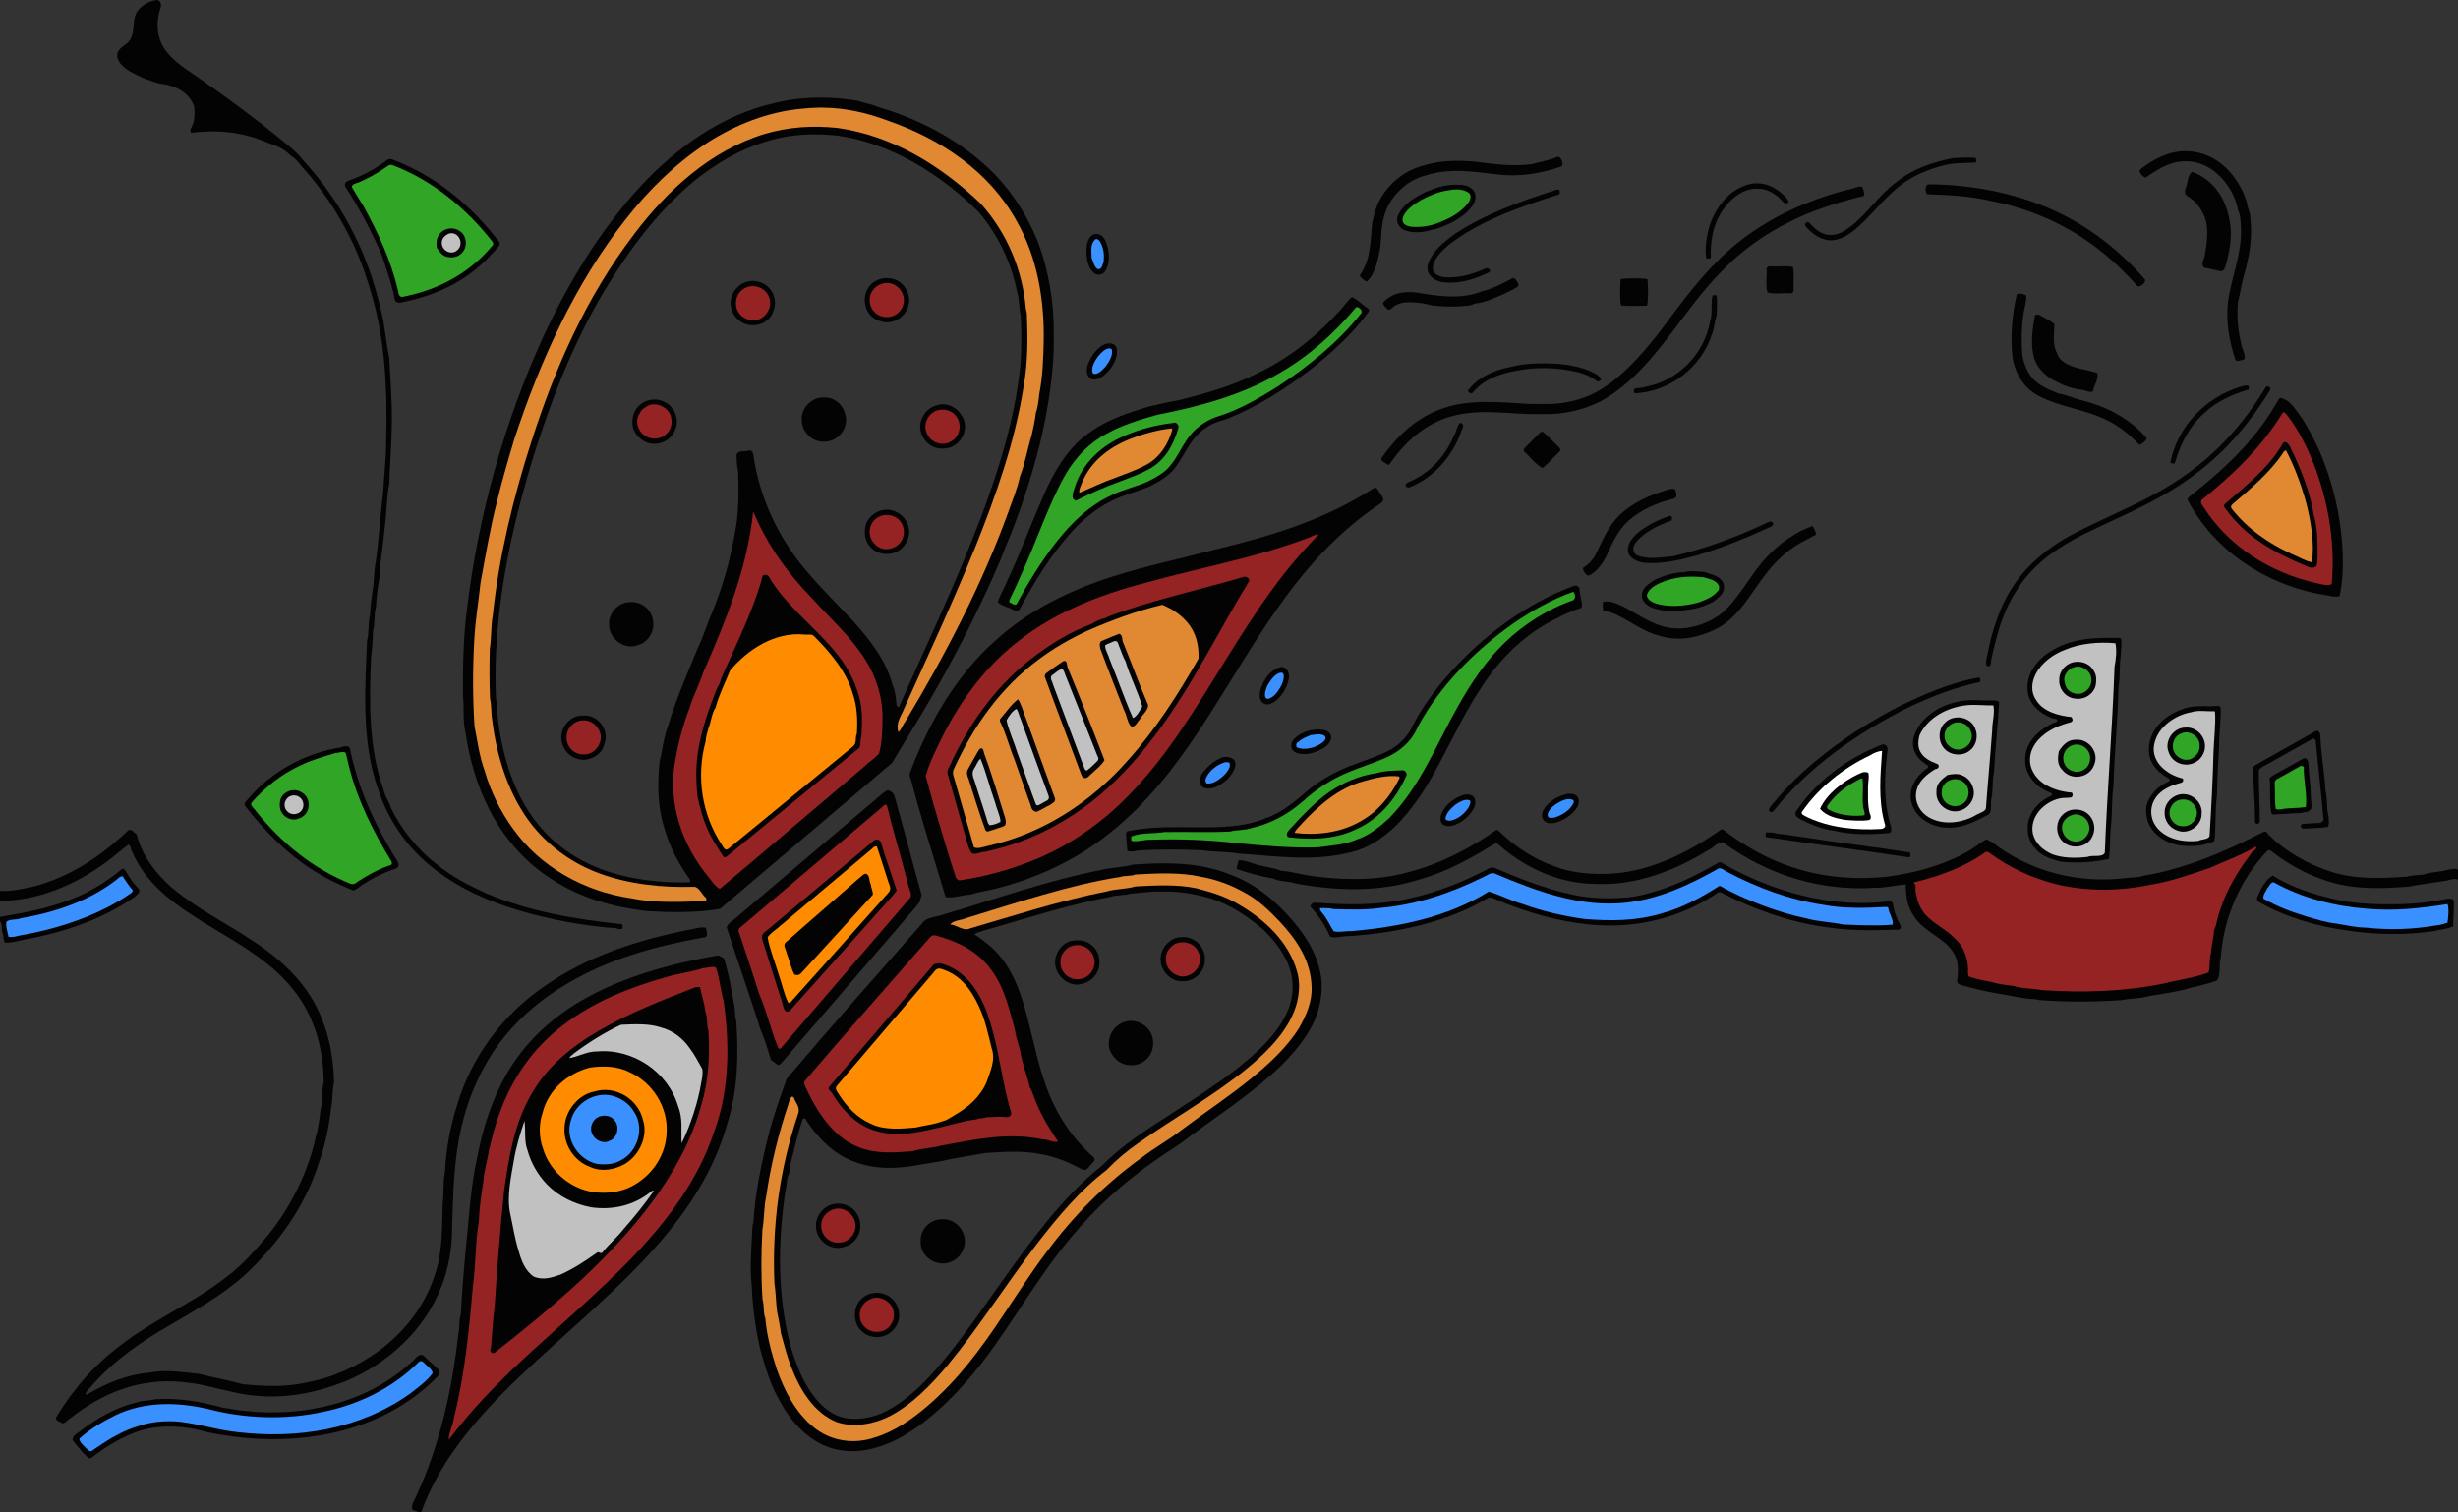 <?xml version="1.0" encoding="UTF-8" standalone="no"?>
<svg
   xmlns:dc="http://purl.org/dc/elements/1.1/"
   xmlns:cc="http://creativecommons.org/ns#"
   xmlns:rdf="http://www.w3.org/1999/02/22-rdf-syntax-ns#"
   xmlns:svg="http://www.w3.org/2000/svg"
   xmlns="http://www.w3.org/2000/svg"
   xmlns:sodipodi="http://sodipodi.sourceforge.net/DTD/sodipodi-0.dtd"
   xmlns:inkscape="http://www.inkscape.org/namespaces/inkscape"
   version="1.1"
   viewBox="0 0 1235 759.842"
   width="1235pt"
   height="759.842pt"
   id="svg330"
   sodipodi:docname="dykket.svg"
   inkscape:version="0.92.4 (5da689c313, 2019-01-14)">
  <rect x="0" y="0" width="1235" height="759.842" fill="#333333" stroke="none"/>
  <defs
     id="defs334" />
  <sodipodi:namedview
     pagecolor="#ffffff"
     bordercolor="#666666"
     borderopacity="1"
     objecttolerance="10"
     gridtolerance="10"
     guidetolerance="10"
     inkscape:pageopacity="0"
     inkscape:pageshadow="2"
     inkscape:window-width="1366"
     inkscape:window-height="705"
     id="namedview332"
     showgrid="false"
     inkscape:zoom="0.348583"
     inkscape:cx="1047.6"
     inkscape:cy="342.36326"
     inkscape:window-x="-8"
     inkscape:window-y="-8"
     inkscape:window-maximized="1"
     inkscape:current-layer="svg330" />
  <path
     d="m 79,0 c 1.77,0.42 2.21,2.38 1.66,3.97 -2.63,7.7 -1.89,16.43 3.61,22.74 4.85,5.82 11.43,9.41 17.85,14.02 12.33,8.71 25.02,17.95 36.71,27.48 4.45,3.78 9.47,7.22 13.04,11.82 10.55,11.48 19.72,24.61 26.49,38.64 6.83,13.63 11.01,27.53 14.22,42.3 0.99,5.9 1.84,13.54 3,19 0.55,11.42 1.58,22.54 1.28,34 -0.13,9.45 -1,19.47 -1.28,29 -1.3,6.34 -1.36,15.95 -2.27,22.06 -0.8,9.45 -2.3,16.4 -2.73,25.94 -0.84,4.08 -1.46,9.77 -1.68,14 -1.09,3.75 -0.38,8.24 -1.48,12 -0.1,4.22 -0.5,9.82 -1,14 -0.92,22.08 -1.25,45.11 6.38,66 0.47,3.28 2.7,5.62 3.52,8.78 5.21,10.95 13.57,21.22 23.22,28.68 7.76,6.23 15.55,10.22 24.46,14.34 21.6,9.27 45.35,13.24 68.54,15.66 0.38,0.82 0.43,1.56 0.14,2.22 -0.97,0.4 -2.01,0.32 -3.12,-0.22 -7.57,-0.47 -17.16,-1.78 -24.62,-3.15 -15.76,-2.96 -32.42,-7.43 -46.94,-14.43 -15.94,-7.79 -29.9,-18.36 -39.29,-33.67 -4.49,-6.81 -7.75,-15.1 -10.14,-22.86 -6.73,-22.39 -5.15,-47.1 -4.15,-70.35 1.16,-4.12 0.38,-8.94 1.51,-13 0.2,-5.19 0.72,-7.93 1.38,-12.94 0.74,-4.04 0.56,-9.07 1.36,-13.12 1.83,-11.9 2.34,-24.05 3.9,-35.94 0.41,-8.86 1.44,-15.81 1.44,-25 0.72,-26.69 -0.42,-52.93 -8.6,-78.34 -6.4,-21.69 -17.94,-42.14 -32.99,-59.08 -1.84,-1.93 -3.57,-4.76 -5.96,-6.04 -2.3,-2.22 -4.67,-4.06 -7.69,-5.17 -4.54,-1.53 -8.58,-3.69 -13.35,-4.83 -9.97,-2.8 -19.18,-2.96 -29.34,-1.8 -0.62,-0.7 -0.59,-1.6 0.1,-2.7 1.81,-3.39 1.7,-6.82 1.36,-10.59 C 95.08,46.65 88.72,43.33 82,42.23 78.71,41.99 76.15,40.56 73.06,39.68 68.73,37.66 64.74,36.21 61.23,32.72 59.48,30.99 58.21,28.5 59.27,26.05 60.65,23.3 63.65,22.75 65.26,20.11 68.07,15.96 66.13,10.43 68.84,5.93 71.08,2.61 75.06,0.38 79,0 Z"
     id="path4"
     inkscape:connector-curvature="0"
     style="fill:#030303" />
  <path
     style="fill:#030303;stroke-width:1"
     d="m 412.635,49.048 c -8.042,-0.029 -16.12,0.841 -23.635,2.782 -26.32,5.89 -49.11,22.33 -67.27,41.88 -20.5,22.25 -35.879,48.031 -48.669,75.261 -19.63,42.96 -32.821,90.159 -38.391,136.939 -1.84,13.62 -2.209,30.16 -2.049,44.06 0.69,5.86 -0.2,12.43 1.27,18 1.87,13.39 5.86,26.93 12.05,39 7.22,14.02 17.81,26.271 31.15,34.771 14.57,9.56 30.831,14.039 47.911,16.059 11.6,0.72 25.469,0.93 36.769,-1.1 28.82,-24.49 57.721,-48.91 86.511,-73.43 5.69,-9.85 13.09,-21.2 19.44,-32.47 11.41,-19.66 21.9,-40.101 31.2,-60.831 2.05,-4.93 4.081,-8.969 5.851,-14.039 7.48,-17.62 13.139,-34.701 17.799,-53.291 4.13,-17.38 7.29,-36.729 6.85,-54.669 0.3,-15.69 -2.55,-32.399 -8.18,-47.049 -5.63,-13.76 -13.839,-26.251 -24.669,-36.511 -15.9,-14.87 -35.41,-24.839 -56.12,-30.899 -3.17,-1.5 -6.131,-1.6 -9.401,-2.84 -5.928,-1.033 -12.16,-1.599 -18.415,-1.622 z m -4.071,18.479 c 3.801,-0.032 7.618,0.152 11.427,0.502 27.25,3.57 52.759,19.52 71.979,38.73 9.57,11.58 16.271,25.26 19.061,40 1.32,3.74 0.81,8.24 1.83,12 0.39,8.64 0.47,17.38 -0.29,26 -2.87,26.14 -10.44,50.4 -19.62,75 -12.46,32.84 -27.07,63.67 -41.37,95.65 -0.37,-0.09 -0.749,-0.44 -1.129,-1.08 -0.24,-3.33 -0.591,-6.971 -2.001,-10.021 -3,-12.01 -11.18,-22.58 -19.32,-31.66 -7.99,-8.57 -16.49,-16.95 -24.07,-25.89 -13.8,-16.24 -23.119,-35.98 -26.379,-57 -0.04,-1.57 -0.591,-3.919 -2.691,-3.319 -1.88,0.61 -5.56,-0.351 -5.93,2.319 0.15,2.61 0.1,5.501 0.81,8.001 0.31,10.77 0.43,21.47 -1.79,32 -2.48,13.42 -5.63,24.75 -10.63,37.43 -3.01,6.81 -4.799,13.101 -8.049,19.931 -5.29,12.93 -10.691,25.169 -14.741,38.569 -2.26,6.16 -2.719,11.83 -4.239,18.07 -1.13,10.84 -1.079,22.58 2.271,33 2.59,9.29 6.999,17.87 12.609,25.73 0.55,0.53 0.64,1.14 0.29,1.83 -10.95,0.45 -23.06,-0.719 -33.65,-3.259 -16.77,-3.95 -32.16,-12.65 -42.97,-26.3 -11.63,-14.65 -17.171,-32.76 -19.641,-51 -0.54,-3.92 -0.309,-8.17 -1.159,-12 -1.76,-42.63 7.489,-85.33 20.209,-125.72 10.24,-31.6 22.361,-61.35 40.811,-89.24 11.37,-17.67 25.009,-34.231 41.619,-47.271 9.82,-7.31 20.331,-13.53 32.111,-17.09 7.989,-2.723 16.28,-3.842 24.643,-3.913 z"
     id="path6"
     inkscape:connector-curvature="0" />
  <path
     style="fill:#e08932;fill-opacity:1;stroke-width:1"
     d="m 413.561,54.09 c -0.744,-0.009 -1.49,-0.008 -2.238,0.003 -2.764,0.04 -5.562,0.217 -8.402,0.538 -16.87,1.44 -33.699,8.1 -47.919,17.35 -15.73,10.3 -29.13,23.5 -40.68,38.29 -25.55,32.46 -43.221,71.75 -56.001,110.7 -2.9,9.73 -6.26,21.17 -8.58,31 -3.28,12.43 -5.99,28.28 -8.32,41 -1.07,10.58 -2.479,17.361 -3.149,29.001 -0.78,14.2 -0.781,28.829 0.149,42.999 1.53,7.43 2.341,14.83 5.121,22.44 2.86,10 7.92,20.461 14.12,28.871 13.7,19.47 36.079,31.69 59.339,35.09 11.09,2.35 23.661,1.949 35.001,1.479 1.16,-0.23 3.7,0.431 2.75,-1.649 -2.01,-1.55 -3.24,-5.12 -5.75,-5.6 -15.96,0.57 -33,-1.251 -48,-6.781 -13.05,-4.85 -24.42,-12.869 -33.23,-23.689 -11.95,-14.84 -18.211,-34.609 -20.451,-53.229 -0.63,-3.55 -0.279,-7.411 -1.129,-10.931 -0.34,-8.33 -0.28,-16.66 -0.11,-25 0.94,-5.64 0.48,-11.26 1.54,-17 3.08,-29.25 10.291,-59 19.351,-87 12.05,-37.57 27.609,-72.749 51.669,-104.339 16.76,-22.2 38.45,-42.02 65.48,-50.32 12.22,-3.57 24.18,-4.37 36.88,-3 27.6,3.96 51.75,18.92 71.72,37.95 13.27,14.76 21.149,33.59 22.739,53.29 0.31,0.74 0.47,1.55 0.48,2.42 0.5,12.04 0.52,24.25 -1.61,36.07 -4.31,27.74 -13.881,54.92 -24.321,80.93 -11.63,28.55 -23.089,53.04 -35.739,81.05 -1.64,4.26 -4.221,6.81 -2.971,11.73 1.28,-0.44 2.43,-3.78 3.42,-4.95 20.1,-33.39 38.49,-68.65 51.82,-105.27 1.9,-5.54 4.729,-12.17 5.919,-18.11 2.66,-6.71 3.7,-13.601 5.82,-20.401 0.77,-3.16 1.861,-8.43 2.181,-11.61 1.06,-2.84 1.41,-6.44 1.72,-9.44 1.76,-8.88 2.03,-17.93 2.24,-27 0.29,-20.69 -3.299,-41.82 -13.649,-59.96 -13.73,-24.96 -38.24,-41.22 -64.63,-50.37 -10.771,-4.06 -21.421,-6.414 -32.58,-6.549 z"
     id="path8"
     inkscape:connector-curvature="0" />
  <path
     d="m 1109.64,78.38 c 9.52,4.23 16.49,13.81 19.34,23.59 0.21,2.9 1.93,5.06 1.68,8 1.22,9.36 -0.61,19.45 -3.2,28.41 -1.36,4.78 -1.84,8.85 -3.04,13.59 -0.55,7.33 -0.07,13.92 1.72,21 0.14,2.34 2.52,5.38 1.44,7.57 -1.2,0.29 -3.35,1.37 -4.35,0.39 -3.22,-9.47 -4.87,-18.87 -3.83,-28.96 1.72,-12.81 6.92,-23.93 6.57,-37 -0.32,-3.44 -0.02,-6.33 -1.51,-9.45 -2.08,-11.02 -10.99,-22.34 -22.56,-24.17 -9.38,-1.6 -16.57,2.89 -23.9,7.93 -1.08,-0.25 -3.78,-2.82 -2.72,-4.01 4.4,-3.58 9.28,-6.47 14.72,-8.15 6.52,-1.95 13.4,-1.45 19.64,1.26 z"
     id="path12"
     inkscape:connector-curvature="0"
     style="fill:#030303" />
  <path
     d="m 782,79.03 c 2.19,-1.33 3.83,3.31 2.66,4.56 -10.6,3.68 -21.31,5.43 -32.58,4.04 -12.38,-1.46 -23.8,-3.34 -36.04,0.61 -9.68,2.47 -18.27,11.04 -20.69,20.81 -1.48,5.04 -1.25,9.61 -1.78,14.92 -1,5.51 -2.37,13.81 -6.95,17.58 -0.95,-0.53 -3.5,-2.09 -3.31,-3.36 5.61,-7.96 5.19,-17 6.11,-26.22 0.7,-2.89 1.46,-6.26 2.61,-9 4.11,-9.53 13,-17.2 23.02,-19.74 10.18,-3.22 21.5,-2.82 31.95,-1.25 7.72,0.93 14.73,1.46 22.55,0.53 4.16,-1.16 8.38,-1.85 12.45,-3.48 z"
     id="path14"
     inkscape:connector-curvature="0"
     style="fill:#030303" />
  <path
     d="m 981.45,79.43 c 3.8,-0.1 7.32,-0.55 11.17,-0.07 0.42,0.85 0.45,1.62 0.1,2.33 -5.85,0.36 -11.62,-0.08 -17.35,1.71 -6.52,1.83 -13.75,4.66 -19.23,8.8 -9.27,6.55 -16.03,16.69 -25.06,23.96 -3.58,2.61 -7.5,4.84 -12.08,4.58 -4.92,-0.56 -8.57,-3.39 -11.76,-6.99 -0.79,-1.26 0.19,-1.96 1.3,-2.32 2.63,2.88 6.31,6.51 10.46,6.59 3.93,0.36 7.19,-1.57 10.25,-3.76 8.66,-6.38 14.91,-16.59 23.93,-23.05 8.3,-6.57 18.05,-9.78 28.27,-11.78 z"
     id="path16"
     inkscape:connector-curvature="0"
     style="fill:#030303" />
  <path
     d="m 197,80.07 c 20.5,7.69 37.84,21.43 51.41,38.49 0.84,1.31 3.04,2.73 2.64,4.41 -1.23,1.97 -3.11,3.64 -4.65,5.39 -12.07,13.15 -28.03,20.51 -45.4,23.72 -3.7,0.45 -2.62,-4.03 -3.67,-6.19 -1.5,-6.35 -3.75,-12.3 -5.79,-18.47 -5.16,-11.74 -11.09,-23.05 -18.15,-33.8 -0.47,-2.43 1.16,-2.44 2.86,-3.29 5.94,-2.04 11.39,-5.02 16.53,-8.65 1.35,-0.97 2.36,-2.27 4.22,-1.61 z"
     id="path18"
     inkscape:connector-curvature="0"
     style="fill:#030303" />
  <path
     d="m 197,82.89 c 20.25,7.65 37.22,21.68 50.46,38.62 1.13,1.62 -0.7,2.27 -1.4,3.46 -11.45,13.15 -27.1,21.02 -44.06,24.25 -1.84,-0.3 -1.67,-1.8 -2.02,-3.25 -3.56,-15.15 -9.97,-28.98 -17.44,-42.54 -2,-3.09 -3.89,-6.3 -5.76,-9.46 0.1,-1.54 2.07,-1.8 3.22,-2.22 4.72,-2.04 9.19,-4.4 13.39,-7.38 1.27,-0.69 2,-1.82 3.61,-1.48 z"
     id="path20"
     style="fill:#30a526;fill-opacity:1"
     inkscape:connector-curvature="0" />
  <path
     d="m 1101.33,86.34 c 10.45,3.67 16.79,13.02 18.74,23.63 1.77,7.42 0.36,15.31 -1.53,22.57 -0.73,1.53 -0.51,3.33 -2.54,3.76 -2.9,-0.5 -5.61,-1.39 -8.55,-1.79 -1.48,-1.29 -0.68,-3.53 0.09,-5 1.1,-6.04 2.02,-11.29 1.04,-17.54 -1.34,-5.45 -4.44,-10.36 -9.35,-13.3 -2.17,-1.25 -1.36,-3.22 -0.69,-5.13 0.7,-2.22 0.75,-5.62 2.79,-7.2 z"
     id="path22"
     inkscape:connector-curvature="0"
     style="fill:#030303" />
  <path
     d="m 879.43,92.43 c 6.39,-1.32 12.69,1.43 17.11,6 0.74,0.79 2.23,2.05 2.12,3.22 -1.58,1.29 -2.37,0.31 -3.43,-0.9 -3.12,-3.39 -7.49,-6.09 -12.23,-5.95 -7.27,-0.29 -14.1,5.43 -17.74,11.31 -4.72,7.04 -5.95,15.14 -5.66,23.47 -0.87,0.49 -1.64,0.53 -2.3,0.14 -0.88,-5.38 0.26,-11.56 1.8,-16.75 3.32,-9.5 10.13,-18.16 20.33,-20.54 z"
     id="path24"
     inkscape:connector-curvature="0"
     style="fill:#030303" />
  <path
     d="m 732,92.81 c 2.86,-0.03 5.68,0.27 7.83,2.35 1.92,1.62 1.77,4.59 0.88,6.71 -2.17,4.3 -6.84,7.5 -10.94,9.78 -3.22,1.55 -6.77,3.21 -10.32,3.78 -4.29,1.48 -9.75,1.91 -14.03,0.1 -2.89,-1.54 -4.17,-4.04 -3.04,-7.26 2.4,-5.5 8.79,-9.43 14.03,-11.86 5.03,-2.15 10.05,-3.73 15.59,-3.6 z"
     id="path26"
     inkscape:connector-curvature="0"
     style="fill:#030303" />
  <path
     d="m 969,92.59 c 22.72,0.18 46.65,4.89 67.06,15.1 15.96,7.95 29.84,19.25 41.59,32.63 1.09,1.62 -3.44,5.36 -4.53,2.58 -8.06,-9.04 -17.07,-17.05 -27.21,-23.68 -13.98,-9.08 -29.56,-15.2 -45.91,-18.32 -10.89,-2.5 -20.64,-2.88 -31.75,-3.31 -0.97,-1.04 -1.23,-4.83 0.75,-5 z"
     id="path28"
     inkscape:connector-curvature="0"
     style="fill:#030303" />
  <path
     d="m 935.79,94.01 c 0.44,1.13 0.85,2.69 0.91,3.89 -0.43,1.14 -2.71,0.96 -3.7,1.35 -11.29,3.06 -22.53,6.55 -33,11.8 -13.61,6.61 -25.96,15.53 -36.29,26.64 -12.22,12.58 -22.01,28.28 -33.44,41.53 -7.43,8.77 -15.65,16.64 -25.73,22.29 -9.1,4.66 -19.31,6.87 -29.54,6.57 -16.49,0.43 -30.34,-3.26 -46.59,1.33 -12.35,3.72 -21.93,12.22 -29.32,22.56 -0.5,0.56 -1.4,2.38 -2.25,1.28 -1,-1 -3.44,-1.34 -2.63,-3.19 7.19,-10.38 16.82,-19.6 28.79,-24.13 13.87,-5.68 30.34,-3.85 45,-2.97 6.42,0 13.82,0.45 20,-1.04 7.18,-1.25 14.22,-4.44 20.13,-8.73 13.56,-9.75 23.96,-23.98 33.81,-37.22 11.31,-15.16 23.88,-29.85 39.81,-40.31 14.95,-10.06 32.36,-17.01 49.81,-21.15 1.13,-0.39 3.18,-1.19 4.23,-0.5 z"
     id="path30"
     inkscape:connector-curvature="0"
     style="fill:#030303" />
  <path
     d="m 738.54,97.43 c 0.71,1.6 0.17,3.08 -0.79,4.41 -3.35,4.51 -8.37,7.46 -13.52,9.48 -4.64,2.19 -10.1,3.04 -15.23,2.61 -2.18,-0.38 -4.64,-1.22 -4.29,-3.96 0.85,-4.28 6.09,-7.53 9.58,-9.65 4.29,-2.19 8.8,-4.13 13.62,-4.71 3.26,-0.73 8.1,-0.75 10.63,1.82 z"
     id="path32"
     style="fill:#30a526;fill-opacity:1"
     inkscape:connector-curvature="0" />
  <path
     d="m 783.54,95.43 c 0.19,0.76 0.21,1.46 0.05,2.13 -19.04,6.1 -40.29,13.28 -56.14,25.86 -3.01,2.63 -6.92,6.45 -7.49,10.55 -0.45,3.72 3.01,4.99 6.04,5.34 6.79,0.51 13.84,-1.47 20,-4.22 1.27,-0.71 3.03,-0.14 2.64,1.53 -7.46,3.7 -16.25,6.5 -24.64,5.05 -4.15,-1.03 -7.59,-4.06 -6.63,-8.7 2.24,-6.91 8.26,-11.53 13.94,-15.66 14.92,-9.77 32.74,-16.25 49.64,-21.6 0.7,-0.45 1.56,-0.55 2.59,-0.28 z"
     id="path34"
     inkscape:connector-curvature="0"
     style="fill:#030303" />
  <path
     d="m 231,116.11 c 3.16,1.93 4,6.85 1.95,9.86 -1.58,2.74 -4.94,3.82 -7.95,3.16 -2.6,-0.35 -4.17,-2.62 -5.54,-4.62 -0.15,-1.96 -0.4,-3.75 0.59,-5.54 1.85,-4.17 7.31,-5.44 10.95,-2.86 z"
     id="path36"
     inkscape:connector-curvature="0"
     style="fill:#030303" />
  <path
     d="m 225.45,117.43 c 4.86,-1.6 8.07,5.1 4.32,8.27 -3.07,2.77 -7.88,0.2 -7.81,-3.73 -0.07,-2.1 1.68,-3.77 3.49,-4.54 z"
     id="path38"
     style="fill:#c1c1c1;fill-opacity:1"
     inkscape:connector-curvature="0" />
  <path
     d="m 551,117.55 c 3.4,0.2 4.55,3.37 5.41,6.14 1.07,3.84 1.21,9.09 -1.09,12.53 -1.42,2.2 -4.35,2.47 -6.11,0.54 -3.15,-3.06 -3.59,-8.66 -3.21,-12.79 0.21,-2.79 1.64,-6.5 5,-6.42 z"
     id="path40"
     inkscape:connector-curvature="0"
     style="fill:#030303" />
  <path
     d="m 550.26,120.27 c 1.35,-0.55 2.19,0.67 2.74,1.7 1.59,3.03 1.87,6.21 1.54,9.58 -0.72,1.55 -0.57,3.24 -2.54,3.78 -2.26,-0.55 -2.67,-4.01 -3.54,-5.79 -0.01,-3.33 -0.79,-6.69 1.8,-9.27 z"
     id="path42"
     style="fill:#3a90ff;fill-opacity:1"
     inkscape:connector-curvature="0" />
  <path
     d="m 890,133.85 c 3.49,0.19 7.49,-0.39 10.85,0.31 0.79,3.57 0.13,8.05 0.35,11.81 -0.18,1.1 -0.91,1.58 -2.2,1.42 -3.45,-0.26 -7.77,0.56 -10.96,-0.46 -1.03,-3.5 -0.19,-8.19 -0.46,-11.96 0.28,-0.89 1.09,-1.27 2.42,-1.12 z"
     id="path44"
     inkscape:connector-curvature="0"
     style="fill:#030303" />
  <path
     d="m 449.61,140.4 c 4.61,1.76 7.62,6.68 7.12,11.57 -0.62,6.6 -7.77,11.73 -14.17,9.46 -7.79,-1.68 -10.43,-11.61 -5.76,-17.6 3.06,-3.88 8.22,-4.94 12.81,-3.43 z"
     id="path46"
     inkscape:connector-curvature="0"
     style="fill:#030303" />
  <path
     d="m 760,139.78 c 1.42,-0.53 3.35,3 2.83,4.02 -2.04,1.65 -4.73,2.57 -7,3.86 -4.59,1.85 -9.41,4.41 -14.38,4.77 -1.38,0.54 -2.96,1.23 -4.45,1.18 -5.63,0.66 -11.37,0.55 -17,-0.06 -2.59,-0.47 -4.35,-1.24 -7,-1.32 -5.08,-0.59 -9.99,-0.91 -13.96,2.84 -0.4,0.49 -0.95,0.66 -1.67,0.53 -0.82,-1.13 -2.73,-2.09 -2.38,-3.63 5.14,-5.67 12.99,-5.92 20.01,-4.4 10.02,1.49 19.78,2.71 29.45,-1.14 5.42,-1.26 10.66,-4.05 15.55,-6.65 z"
     id="path48"
     inkscape:connector-curvature="0"
     style="fill:#030303" />
  <path
     d="m 814.29,140.24 c 4.2,-0.53 9.24,-0.5 13.45,-0.03 0.31,4.19 0.55,9.22 -0.16,13.34 -4.3,0.22 -8.84,0.3 -13.12,-0.04 -0.7,-4.13 -0.44,-9.08 -0.17,-13.27 z"
     id="path50"
     inkscape:connector-curvature="0"
     style="fill:#030303" />
  <path
     d="m 381.15,141.61 c 6.33,1.4 10.15,8.93 7.31,14.81 -1.13,4.4 -6.08,7.23 -10.46,6.98 -6.1,0.06 -11.1,-5.44 -10.91,-11.43 0.15,-6.98 7.35,-12.49 14.06,-10.36 z"
     id="path52"
     inkscape:connector-curvature="0"
     style="fill:#030303" />
  <path
     d="m 453.4,154.31 c -1.51,3.64 -5.57,5.6 -9.4,4.89 -3.92,-0.5 -7.13,-4.3 -7.03,-8.23 -0.27,-3.64 2.54,-7.29 5.97,-8.32 6.86,-2.44 13.53,5.03 10.46,11.66 z"
     id="path54"
     style="fill:#962323;fill-opacity:1"
     inkscape:connector-curvature="0" />
  <path
     d="m 386.86,150.97 c 0.88,5.01 -3.65,10.53 -8.86,9.97 -4.22,-0.21 -8.12,-3.58 -8.19,-7.97 -0.35,-3.54 1.59,-6.97 4.85,-8.39 5.1,-2.41 11.32,0.84 12.2,6.39 z"
     id="path56"
     style="fill:#962323;fill-opacity:1"
     inkscape:connector-curvature="0" />
  <path
     d="m 860.46,148.43 c 0.68,-0.11 1.37,-0.11 2.08,0 0.36,3.43 0.05,6.68 0,10.1 -1.08,2.97 -1.17,6.58 -2.39,9.44 -5.33,16.73 -21.37,28.94 -38.86,29.67 -0.47,-0.8 -0.48,-1.58 -0.02,-2.36 1.58,-0.55 3.53,-0.07 5.16,-0.85 16.22,-2.83 29.78,-16.23 32.66,-32.46 1.61,-4.32 0.28,-9.29 1.37,-13.54 z"
     id="path58"
     inkscape:connector-curvature="0"
     style="fill:#030303" />
  <path
     d="m 1013.31,148.03 c 1,-0.97 3.36,-0.18 4.54,0.2 0.67,1.31 -0.13,3.3 -0.21,4.74 -1.82,7.25 -2.07,15.5 -1.69,23 0.05,3.78 1.28,7.7 3.07,11 3.38,6.02 8.92,8.25 14.98,10.67 3.45,0.65 6.68,1.89 10,2.99 12.82,3.06 24.78,8.63 33.72,18.61 2.3,1.66 -1.19,3.06 -2.18,4.27 -1.01,-0.02 -1.73,-1.04 -2.36,-1.69 -2.93,-3.14 -6.38,-5.84 -10.01,-8.13 -12.35,-7.97 -26.87,-8.3 -39.17,-14.92 -7.45,-3.99 -11.78,-11.6 -12.91,-19.8 -1.02,-10.08 -0.12,-21.15 2.22,-30.94 z"
     id="path60"
     inkscape:connector-curvature="0"
     style="fill:#030303" />
  <path
     d="m 679.23,149.29 c 2.43,0.87 5.42,4.04 7.84,5.49 1.5,0.94 0.56,2.09 -0.29,3.05 -8.03,10.75 -17.73,19.41 -28.18,27.74 -12.37,9.48 -26.16,18.39 -40.6,24.3 -3.99,1.66 -7.88,2.13 -11.41,4.68 -8.07,4.84 -10.32,12.22 -15.41,19.42 -3.71,5.37 -8.57,7.86 -14.18,10.75 -6.49,2.55 -12.74,4 -19,7.2 -8.06,4.16 -15.2,10.15 -21.08,17.05 -9.21,10.55 -16.9,22.97 -23.59,35.23 -0.76,1.41 -1.25,3.39 -3.33,2.63 -2.76,-1.52 -6.3,-2.15 -8.66,-4.18 0.92,-3.47 3.34,-7.25 4.71,-10.68 6.58,-13.98 12.11,-29 18.24,-42.92 5,-11.39 11.64,-23.37 21.91,-30.82 7.99,-6.09 17.22,-9.73 26.73,-12.58 6.1,-2.2 13.66,-3.33 20.07,-4.76 13.59,-3.42 26.71,-7.14 39.27,-13.57 15.07,-7.21 28.65,-17.86 39.93,-30.18 2.51,-2.41 4.4,-5.64 7.03,-7.85 z"
     id="path62"
     inkscape:connector-curvature="0"
     style="fill:#030303" />
  <path
     d="m 681.4,154.37 c 1.48,-0.41 3.73,2.06 2.29,3.33 -11.37,14.38 -26.41,26.43 -41.64,36.48 -9.63,6.1 -20.28,12.17 -31.23,15.42 -5.85,2.14 -11.2,6.24 -14.59,11.49 -2.75,3.98 -4.74,8.54 -7.79,12.31 -2.74,3.87 -7.33,6.29 -11.44,8.41 -5.89,2.77 -12.33,3.97 -18.11,6.86 -11.32,5.09 -20.2,13.68 -27.82,23.3 -7.78,9.83 -14.39,20.73 -20.38,31.72 -1.06,0.54 -2.46,-0.56 -3.43,-0.99 -0.55,-1.16 0.76,-2.39 1.06,-3.55 1.77,-3.52 3.45,-7.34 5.01,-10.97 7.4,-15.92 13.46,-34.73 22.07,-49.83 5,-8.55 11.79,-15.74 20.6,-20.4 7.79,-4.41 16.88,-7.11 25.44,-9.52 21.34,-4.19 42.87,-9.94 61.76,-21.17 14.7,-8.47 27.32,-19.92 38.2,-32.89 z"
     id="path64"
     style="fill:#30a526;fill-opacity:1"
     inkscape:connector-curvature="0" />
  <path
     d="m 1022.46,158.43 c 0.83,-0.44 1.61,-0.5 2.34,-0.16 2.19,1.61 5.69,2.7 7.39,4.7 -0.01,4.51 -1.14,10.37 1.35,14.46 0.78,2.82 2.95,4.49 5.46,5.75 4.38,2.14 9.91,2.66 14.62,4.19 1.25,2.73 -1.7,6.31 -2,9.24 -1.67,0.77 -3.05,-0.13 -4.62,-0.55 -4.41,-0.54 -9.12,-1.73 -13,-3.9 -5.46,-2.47 -10.02,-6.37 -11.97,-12.19 -1.99,-7.01 -0.83,-14.53 0.43,-21.54 z"
     id="path66"
     inkscape:connector-curvature="0"
     style="fill:#030303" />
  <path
     d="m 555,173 c 2.26,-0.82 5.28,-0.8 6.05,1.97 0.88,3.88 -1.35,8.29 -3.83,11.16 -2.29,2.46 -5.09,5.29 -8.77,4.38 -2.88,-1.52 -2.75,-4.96 -1.74,-7.6 1.54,-4.06 4.28,-7.99 8.29,-9.91 z"
     id="path68"
     inkscape:connector-curvature="0"
     style="fill:#030303" />
  <path
     d="m 558.54,175.43 c 0.93,2.91 -1.39,6.68 -3.17,8.89 -1.34,1.42 -3.97,4.41 -6.14,3.38 -1.52,-2.57 1.01,-6.71 2.61,-8.81 1.34,-1.61 4.42,-4.94 6.7,-3.46 z"
     id="path70"
     style="fill:#3a90ff;fill-opacity:1"
     inkscape:connector-curvature="0" />
  <path
     d="m 782,182.78 c 4.64,0.19 9.44,1.19 13.88,2.52 2.8,1.17 6.97,2.42 8.66,5.12 -0.57,0.83 -1.02,1.47 -2.15,1.15 -3.32,-2.71 -7.86,-4.32 -12.03,-5.05 -7.85,-1.66 -16.52,-2.03 -24.44,-0.9 -9.34,1.31 -19.48,3.85 -25.77,11.46 -0.86,1.25 -2.12,0.26 -2.69,-0.65 4.67,-6.66 13.31,-10.55 21.09,-11.92 7.44,-2.1 15.74,-2.18 23.45,-1.73 z"
     id="path72"
     inkscape:connector-curvature="0"
     style="fill:#030303" />
  <path
     d="m 1125.44,194.43 c 1.54,-0.41 5.5,-1.99 4.34,1.29 -7.97,2.46 -15.47,5.65 -21.72,11.37 -7.84,6.76 -12.59,15.8 -15.31,25.65 -0.66,0.33 -1.43,0.25 -2.29,-0.23 3.54,-18.08 17.49,-32.69 34.98,-38.08 z"
     id="path74"
     inkscape:connector-curvature="0"
     style="fill:#030303" />
  <path
     d="m 1139.9,194.24 c 1.42,0.83 0.77,1.66 0.09,2.73 -9.31,15.08 -20.98,29 -35.1,39.82 -17.98,14.24 -37.4,21.63 -57.65,31.51 -13.96,7.05 -26.5,15.59 -34.61,29.35 -6.64,10.49 -9.5,21.84 -12.17,33.76 -0.16,1.35 0.03,4.17 -2.16,3.2 -0.82,-1.18 -0.23,-3.26 0.02,-4.58 2.43,-12.97 6.6,-26.44 14.4,-37.27 7.12,-10.15 16.58,-17.55 27.28,-23.58 19.55,-10.41 39.67,-17.39 57.93,-30.41 16.1,-11.21 29.16,-25.86 39.42,-42.5 0.99,-1.08 0.68,-2.39 2.55,-2.03 z"
     id="path76"
     inkscape:connector-curvature="0"
     style="fill:#030303" />
  <path
     d="m 414,199.78 c 4.65,-0.45 9.4,3.31 10.46,7.74 1.55,3.68 0.27,8.55 -2.67,11.24 -3.64,3.69 -9.54,4.27 -13.88,1.46 -3.08,-2.09 -5.18,-5.45 -5.03,-9.25 -0.65,-5.83 5.31,-11.74 11.12,-11.19 z"
     id="path78"
     inkscape:connector-curvature="0"
     style="fill:#030303" />
  <path
     d="m 1146,199.94 c 5.39,1.48 7.41,6.26 10.68,10.32 9.05,14.35 14.82,30.18 18.01,46.77 2.44,13.32 3.64,29.16 0.85,42.48 -1.49,0.59 -4.06,0.15 -5.61,-0.21 -28.89,-4.25 -56.2,-20.94 -70.24,-47.11 -0.99,-1.23 -0.55,-2.06 0.63,-2.89 16.69,-13.04 32.34,-27.54 43.03,-46.04 0.85,-0.91 1.3,-3.14 2.65,-3.32 z"
     id="path80"
     inkscape:connector-curvature="0"
     style="fill:#030303" />
  <path
     d="m 333.2,201.63 c 5.51,2.17 8.45,8.86 6,14.34 -1.95,5.45 -8.32,8.28 -13.76,6.54 -4.83,-1.81 -8.32,-6.18 -7.6,-11.54 0.32,-7.59 8.5,-12.28 15.36,-9.34 z"
     id="path82"
     inkscape:connector-curvature="0"
     style="fill:#030303" />
  <path
     d="m 326.46,203.43 c 4.28,-1.01 9.09,1.28 10.54,5.54 0.88,3.18 0.43,6.62 -2.06,8.94 -2.04,2.18 -5.07,2.84 -7.94,2.28 -5.51,-1.01 -8.91,-7.96 -5.46,-12.68 1.04,-2.21 2.92,-2.96 4.92,-4.08 z"
     id="path84"
     style="fill:#962323;fill-opacity:1"
     inkscape:connector-curvature="0" />
  <path
     d="m 484.26,210.93 c 2.5,6.75 -3.05,14.56 -10.26,14.47 -5.32,0.44 -10.02,-3.29 -11.31,-8.37 -1.67,-5.57 2.48,-12.29 8.2,-13.41 5.55,-1.91 11.47,2.09 13.37,7.31 z"
     id="path86"
     inkscape:connector-curvature="0"
     style="fill:#030303" />
  <path
     d="m 481.34,210.73 c 1.75,3.49 0.62,8.67 -2.88,10.7 -3.68,2.8 -9.33,1.71 -11.87,-2.06 -2.27,-3.14 -2.18,-7.42 0.34,-10.4 3.68,-4.86 12.04,-3.91 14.41,1.76 z"
     id="path88"
     style="fill:#962323;fill-opacity:1"
     inkscape:connector-curvature="0" />
  <path
     d="m 1149.26,208.75 c 6.44,8.37 11.09,18.34 14.69,28.22 6.4,18.26 9.34,37.17 7.59,56.54 -2.21,1.28 -6.14,-0.28 -8.54,-0.68 -22.44,-5.25 -43.23,-18.24 -55.79,-37.92 -0.71,-1.13 -1.92,-2.31 -1,-3.7 15.66,-12.6 29.89,-26.25 40.5,-43.46 0.98,-1.49 1.82,0.32 2.55,1 z"
     id="path90"
     style="fill:#962323;fill-opacity:1"
     inkscape:connector-curvature="0" />
  <path
     d="m 592.08,214.97 c -2.5,8.72 -6.76,16.56 -15.08,20.94 -4.54,2.51 -9.25,4.05 -14,5.95 -7.7,2.74 -15.09,5.99 -22.37,9.7 -3.07,-0.85 -1.27,-4.53 -0.64,-6.59 3.77,-12.28 13.42,-21.04 25.01,-26 7.77,-3.37 16.15,-5.51 24.57,-6.46 1.21,-0.86 2.99,1.26 2.51,2.46 z"
     id="path92"
     inkscape:connector-curvature="0"
     style="fill:#030303" />
  <path
     d="m 733.59,212.43 c 2.34,0.61 1.56,2.25 0.81,3.85 -4.5,12.77 -13.63,23.66 -26.4,28.68 -2.04,0.1 -2.36,-1.74 -0.57,-2.54 10.57,-4.37 18.48,-12.7 22.95,-23.14 1.3,-1.98 1.72,-5.38 3.21,-6.85 z"
     id="path94"
     inkscape:connector-curvature="0"
     style="fill:#030303" />
  <path
     d="m 588.78,215.27 0.23,0.7 c -1.98,6.86 -5.75,13.19 -12.01,16.97 -4.93,2.96 -10.67,4.81 -16,6.92 -7.64,2.67 -12.72,5.34 -18.68,7.76 -0.44,-1.41 0.82,-3.61 1.27,-4.99 4.77,-11.58 14.92,-18.83 26.41,-22.86 5.61,-2.13 12.89,-3.99 18.78,-4.5 z"
     id="path96"
     style="fill:#e08932;fill-opacity:1"
     inkscape:connector-curvature="0" />
  <path
     d="m 774.08,217.1 0.92,-0.18 c 3.08,2.33 5.86,5.64 8.74,8.3 0.4,0.76 0.25,1.42 -0.47,2.01 -2.74,2.53 -5.31,5.79 -8.27,7.95 -3.52,-1.77 -6.5,-5.99 -9.55,-8.66 0.05,-0.5 0.27,-0.98 0.67,-1.44 2.66,-2.65 5.25,-5.39 7.96,-7.98 z"
     id="path98"
     inkscape:connector-curvature="0"
     style="fill:#030303" />
  <path
     d="m 1148.77,222.29 c 1.92,1.26 2.55,4.25 3.77,6.14 4.31,9.55 8.35,19.69 9.92,30.1 2.12,6.92 2.01,15.23 1.96,22.44 -0.23,1.14 0.06,3.75 -1.42,4.03 -1.89,0.77 -3.32,-0.17 -5,-0.89 -15.35,-6.41 -29.27,-14.15 -39.34,-27.83 -0.82,-1.17 -1.98,-1.89 -0.6,-3.19 9.86,-8.58 21.45,-17.69 28.19,-29.01 0.88,-1.04 0.72,-2.42 2.52,-1.79 z"
     id="path100"
     inkscape:connector-curvature="0"
     style="fill:#030303" />
  <path
     d="m 1148.33,226.36 h 0.27 c 4.45,8.47 7.66,17.41 10.2,26.61 2.29,9.12 4.2,20.24 2.78,29.58 -3.4,-0.65 -6.81,-2.78 -10.03,-4.12 -11.67,-5.33 -22.24,-12.61 -30.22,-22.76 -0.99,-1.42 0.31,-2.26 1.29,-3.09 8.54,-7.33 17.89,-15.2 24.22,-24.61 0.33,-0.69 0.83,-1.23 1.49,-1.61 z"
     id="path102"
     style="fill:#e08932;fill-opacity:1"
     inkscape:connector-curvature="0" />
  <path
     d="m 690.24,245.28 c 1.74,-0.84 2.27,1.41 3.06,2.45 1.06,1.62 2.85,3.44 0.61,5.03 -12.49,8.32 -23.62,18.27 -33.65,29.45 -27.08,30.3 -45.12,69.07 -69.52,101.55 -11.48,15.37 -25.31,29.89 -41.16,40.78 -14.21,9.89 -29.98,16.75 -46.58,21.31 -5.07,1.46 -10.25,2.01 -15.44,3.66 -3.72,0.14 -8.9,1.96 -12.42,1.26 -5.68,-18.8 -12.65,-40.52 -17.55,-59.47 -1.29,-2.19 -0.03,-3.29 0.51,-5.33 9.26,-23.86 22.61,-46.78 41.9,-63.98 16.99,-15.46 37.32,-25.3 58.95,-32.29 17.17,-5.41 33.35,-8.77 51.05,-13.43 28.54,-6.88 55.31,-14.85 80.24,-30.99 z"
     id="path104"
     inkscape:connector-curvature="0"
     style="fill:#030303" />
  <path
     d="m 837.1,246.31 c 1.26,-0.2 3.59,-1.29 4.61,-0.28 0.42,1.68 1.42,3.81 -0.84,4.59 -8.47,2.03 -16.34,5.42 -22.91,11.28 -5,4.71 -7.68,10.46 -10.42,16.61 -1.89,4.01 -5.21,9.19 -9.54,10.78 -1.16,-0.16 -2.92,-2.77 -2.61,-3.94 2.96,-1.91 5.15,-4.2 6.68,-7.38 3.46,-7.02 5.95,-13.57 11.75,-19.18 6.27,-6.11 15.01,-9.95 23.28,-12.48 z"
     id="path106"
     inkscape:connector-curvature="0"
     style="fill:#030303" />
  <path
     d="m 446,256.1 c 4.71,0.32 8.71,3.36 10.26,7.83 2.07,5.85 -2.07,13.11 -8.26,14.19 -3.95,0.79 -8.08,-0.28 -10.76,-3.37 -2.97,-3.06 -3.28,-7.89 -2.01,-11.78 1.83,-4.19 6.19,-7.02 10.77,-6.87 z"
     id="path108"
     inkscape:connector-curvature="0"
     style="fill:#030303" />
  <path
     d="m 378.41,257.33 0.18,0.01 c 6.84,16.39 17.21,30.8 29.58,43.49 8.81,9.73 19.18,19.01 26.12,29.93 5.94,8.99 9.2,19.4 9.13,30.21 -0.11,5.81 -0.14,12.14 -1.75,17.71 -2.36,2.6 -5.44,4.52 -7.96,6.99 -23.97,20.21 -48,40.85 -72.01,60.96 -2.25,-0.75 -4.41,-4.5 -6.05,-6.32 -13.21,-16.1 -20,-36.63 -16.55,-57.34 1.69,-9.65 3.91,-18.25 7.44,-27.45 1.81,-5.93 4.86,-11.63 6.76,-17.55 11.47,-26.21 22.04,-51.98 25.11,-80.64 z"
     id="path110"
     style="fill:#962323;fill-opacity:1"
     inkscape:connector-curvature="0" />
  <path
     d="m 453.36,263.71 c 2.01,4.26 0.06,9.65 -4.36,11.44 -3.5,1.62 -7.44,0.77 -9.88,-2.22 -3.2,-3.42 -2.8,-9.14 0.78,-12.12 4.11,-3.61 11.33,-2.29 13.46,2.9 z"
     id="path112"
     style="fill:#962323;fill-opacity:1"
     inkscape:connector-curvature="0" />
  <path
     d="m 838.35,259.38 c 1.73,-0.79 2.12,1.1 1.37,2.24 -6.41,2.31 -13.73,5.61 -17.97,11.19 -1.68,2.2 -1.68,5.33 1.25,6.39 5.2,2.06 12.1,0.83 17.56,0.31 15.42,-3.56 30.04,-8.96 44.44,-15.54 1.6,-0.57 3.28,-1.91 5,-1.89 1.46,0.4 0.97,2.11 -0.22,2.57 -12.11,5.54 -23.99,10.47 -36.78,14.3 -8.62,2.39 -17.99,4.67 -27,3.83 -3.18,-0.48 -7.52,-2.14 -8.02,-5.81 -0.62,-4.97 4.54,-9.26 8.25,-11.71 3.74,-2.47 7.92,-4.39 12.12,-5.88 z"
     id="path114"
     inkscape:connector-curvature="0"
     style="fill:#030303" />
  <path
     d="m 910.68,264.31 c 1.02,1.3 1.39,2.68 1.88,4.23 -3.56,2.12 -7.42,3.66 -10.87,6.09 -6.67,4.33 -11.83,10.08 -16.47,16.46 -4.78,6.39 -9.08,13.83 -14.92,19.18 -4.68,4.71 -10.57,7.41 -16.87,9.15 -6.38,2.03 -14.09,2.04 -20.43,-0.19 -8.96,-2.41 -16,-8.95 -24.44,-11.8 -1.23,0.01 -2.27,-0.28 -3.12,-0.87 -0.15,-1.33 -0.34,-2.83 0.02,-4.13 3.63,-0.92 8.01,1.38 11.23,2.91 8.31,4.6 15.41,9.98 25.31,10.46 8.33,0.28 17.25,-2.82 23.7,-8.15 8.88,-8.09 14.14,-19.73 22.61,-28.38 6,-6.37 14.17,-12.07 22.37,-14.96 z"
     id="path116"
     inkscape:connector-curvature="0"
     style="fill:#030303" />
  <path
     d="m 662.54,268.43 v 0.08 c -8.37,8.73 -16.21,17.85 -23.28,27.65 -16.35,22.28 -29.72,46.88 -45.24,69.81 -10.96,16.29 -23.01,31.28 -38.02,44.07 -10.78,8.95 -23.03,16.67 -36,21.93 -12.08,4.94 -25.05,8.59 -38,10.42 -2.46,-0.73 -1.96,-3.43 -3.05,-5.42 -4.72,-15.02 -9.75,-31.82 -13.83,-47 1.85,-7.01 5.79,-14.39 8.98,-21 8.28,-16.27 19.48,-31.58 33.44,-43.46 19.77,-16.91 43.68,-26.34 68.46,-32.78 26.68,-7.45 54.57,-12.34 80.6,-22.19 1.92,-0.5 4.03,-2.17 5.94,-2.11 z"
     id="path118"
     style="fill:#962323;fill-opacity:1"
     inkscape:connector-curvature="0" />
  <path
     d="m 856.56,287.43 c 3.47,1.45 7.47,1.67 9.31,5.54 1.54,4.57 -2.06,7.23 -5.32,9.54 -4.04,2.01 -8.58,3.64 -13.12,3.92 -5.43,1.2 -11.68,0.81 -16.99,-0.92 -2.74,-1.23 -5.73,-3.1 -5.51,-6.54 0.21,-3.66 3.61,-5.91 6.48,-7.58 4.48,-2.19 9.58,-3.75 14.59,-3.84 3.53,-0.9 6.97,-0.36 10.56,-0.12 z"
     id="path120"
     inkscape:connector-curvature="0"
     style="fill:#030303" />
  <path
     d="m 383.26,289.19 c 2.49,-1.21 3.11,0.63 4.12,2.43 10.12,15.98 27.76,27.59 37.69,43.35 2.8,4.49 5.04,9.47 6.39,14.58 2.09,6.31 1.73,13.81 1.37,20.42 -0.8,1.86 -0.15,4.13 -1.01,5.77 -21.88,17.99 -44.6,36.61 -66.54,54.54 -0.46,0.52 -1.07,0.6 -1.82,0.23 -2.62,-4.16 -5.34,-8.03 -7.38,-12.54 -2.76,-5.78 -4.36,-11.79 -5.66,-18 -0.77,-7.81 -0.92,-16.32 0.6,-24 1.23,-7.63 3.74,-15.44 6.36,-22.72 1.4,-3.19 2.29,-6.77 4.16,-9.74 0.96,-3.64 2.85,-7.1 4.36,-10.54 6.31,-14.12 13.44,-28.91 17.36,-43.78 z"
     id="path122"
     inkscape:connector-curvature="0"
     style="fill:#030303" />
  <path
     d="m 625,289.85 c 1.07,-0.31 2.96,0.77 2.72,1.98 -15.5,25.23 -28.16,51.8 -46.04,75.87 -12.14,16.54 -27.14,32.34 -44.68,43.17 -12.91,8.2 -27.08,13.96 -42,17.16 -2.11,-0.03 -4.87,1.68 -6.7,0.72 -2.29,-2.95 -2.63,-7.47 -3.96,-10.91 -2.41,-8.91 -5.32,-18.57 -7.77,-27.5 -0.68,-1.43 -0.75,-3.13 0.13,-4.48 9.4,-20.81 22.33,-39.57 40.3,-53.95 9.47,-7.43 20.21,-14.29 31.54,-18.4 2.1,-1.42 4.53,-2.47 7,-3 3.03,-1.68 6.39,-2.39 9.46,-3.65 18.88,-6.4 40.65,-11.28 60,-17.01 z"
     id="path124"
     inkscape:connector-curvature="0"
     style="fill:#030303" />
  <path
     d="m 856,290.08 c 2.47,0.74 5.85,1.3 7.33,3.67 0.64,0.77 0.57,2.61 -0.22,3.26 -2.57,3.07 -6.43,4.58 -10.11,5.83 -6.91,1.79 -15.18,2.52 -22,0.06 -1.43,-0.55 -3.45,-2 -3.54,-3.66 0.45,-3.25 4.64,-5.51 7.4,-6.59 6.73,-2.85 13.9,-3.33 21.14,-2.57 z"
     id="path126"
     style="fill:#30a526;fill-opacity:1"
     inkscape:connector-curvature="0" />
  <path
     d="m 791,294.29 c 0.99,-0.2 1.84,0.18 2.54,1.14 0.16,3.06 1,5.62 1.34,8.54 0.02,2.45 -2.45,1.73 -3.93,2.75 -2.92,1.14 -5.66,2.23 -8.4,3.79 -15.67,7.45 -28.42,19.83 -37.83,34.28 -8.08,11.97 -13.88,24.49 -20.67,37.18 -6.48,12.48 -13.71,24.3 -23.91,34.15 -6.27,5.53 -12.9,10.09 -21.14,12.07 -19.43,4.97 -37.39,2 -57,0.69 -5.93,-1.09 -12.24,-0.68 -18,-1.62 -10.77,-0.5 -21.82,-0.61 -32.57,0.17 -1.29,0.57 -3.68,0.65 -4.97,0.08 -0.32,-2.84 -0.54,-5.69 -0.72,-8.54 0.18,-0.88 0.79,-1.37 1.83,-1.46 16.71,-3.34 33.19,-0.9 49.51,-2.2 6.69,-0.57 12.66,-1.62 18.92,-4.16 8.86,-3.14 15.2,-8.96 22.24,-14.91 6.28,-4.91 13.25,-8.75 20.71,-11.56 6.56,-2.66 13.59,-4.6 19.82,-8.02 4.66,-2.72 8.76,-6.89 10.93,-11.86 3.75,-7.38 8.46,-14.09 13.58,-20.59 17.75,-21.63 41.38,-40.24 67.72,-49.92 z"
     id="path128"
     inkscape:connector-curvature="0"
     style="fill:#030303" />
  <path
     d="m 790.39,297.41 h 0.19 c 0.86,1.33 1.27,2.88 -0.02,4.11 -12.7,4.42 -24.85,12.05 -34.56,21.45 -9.36,8.98 -17.02,20.47 -23.33,31.75 -10.91,19.12 -18.95,40.35 -34.62,56.34 -4.56,4.22 -10.16,8.77 -16.09,10.69 -5.91,2.74 -13.56,3.17 -19.96,4.05 -13.23,0.42 -27.76,-0.89 -40.92,-2.19 -15.02,-1.62 -27.88,-2.13 -43.08,-1.66 -2.72,-0.13 -6.75,1.26 -9.54,0.56 -0.11,-0.73 -0.13,-1.46 -0.06,-2.17 4.86,-2.07 11.39,-1.33 16.6,-2.24 10.96,-0.2 22.05,0.29 33,-0.26 3.47,-0.93 7.49,-0.52 11,-1.8 9.57,-2.18 18.3,-6.93 25.65,-13.43 6.92,-6.21 14.68,-11.38 23.35,-14.78 5.58,-2.4 11.47,-4.1 17.1,-6.56 7.59,-3.06 14.03,-8.33 17.25,-16.03 11.18,-20.73 28.81,-38.43 47.95,-51.93 9.24,-6.36 19.5,-12.18 30.09,-15.9 z"
     id="path130"
     style="fill:#30a526;fill-opacity:1"
     inkscape:connector-curvature="0" />
  <path
     d="m 316,302.58 c 4,-0.39 7.75,1.1 10.15,4.35 4.48,6.23 1.56,15.5 -6.07,17.37 -6.65,2.26 -14.02,-3.4 -14.08,-10.33 -0.31,-5.63 4.29,-11.1 10,-11.39 z"
     id="path132"
     inkscape:connector-curvature="0"
     style="fill:#030303" />
  <path
     d="m 584,303.89 c 4.62,1.94 9.13,4.81 12.4,8.69 4.53,5.06 6.06,11.78 5.78,18.39 -10.43,18.17 -21.27,35.24 -35.32,50.91 -18.66,21.33 -43.09,37.12 -70.86,43.27 -1.88,0.45 -4.97,1.6 -6.68,0.58 -2.99,-10.96 -6.29,-21.81 -9.35,-32.76 -0.43,-2.09 -1.59,-3.71 -0.97,-6 9.78,-21.61 23.42,-41.08 42.61,-55.4 7.54,-5.7 15.85,-10.48 24.39,-14.46 11.93,-5.27 25.32,-10.24 38,-13.22 z"
     id="path134"
     style="fill:#e08932;fill-opacity:1"
     inkscape:connector-curvature="0" />
  <path
     d="m 562.45,318.43 c 1.93,1.17 1.01,2.61 1.85,4.43 4.42,10.79 7.9,20.56 12.47,31.16 0.62,2.45 -3.08,5.42 -4.17,7.57 -1.13,1.11 -2.5,4.5 -4.48,3.21 -1.75,-2.02 -1.98,-5.54 -3.31,-7.83 -3.64,-9.31 -8.2,-20.83 -11.58,-30.04 -0.6,-1.26 -1.09,-3.53 -0.08,-4.68 3.32,-1.47 5.95,-2.49 9.3,-3.82 z"
     id="path136"
     inkscape:connector-curvature="0"
     style="fill:#030303" />
  <path
     d="m 404,318.84 c 1.67,0.31 4.09,-0.55 5.16,0.96 8.05,8.16 16.08,17.54 19.3,28.72 2.27,6.64 2.45,13.05 2.08,20.02 -1.12,2.44 0.27,4.9 -2.21,6.77 -20.38,16.8 -42.24,34.59 -62.6,51.36 -1.62,1.03 -2.41,-1.28 -3.15,-2.29 -10.05,-15.26 -12.85,-34.33 -8.04,-51.86 0.12,-2.33 0.83,-4.35 1.4,-6.55 1.35,-3.21 1.55,-7.4 3.6,-10.46 1.61,-6.25 4.87,-12.5 7.26,-18.58 9.12,-10.81 22.56,-19.4 37.2,-18.09 z"
     id="path138"
     style="fill:#ff8c00;fill-opacity:1"
     inkscape:connector-curvature="0" />
  <path
     d="m 1065,320.58 0.72,0.46 c 0.51,2.74 -0.18,5.79 -0.18,8.59 -0.82,4.97 -0.14,10.43 -1.11,15.34 -0.46,18.69 -2.05,32.72 -2.55,50 -0.93,6.39 -0.53,13.46 -1.22,19.93 -0.65,5.3 -0.3,11.42 -1.02,16.72 -7.94,1.71 -16.53,2.29 -24.64,1.3 -4.54,-1.35 -8.57,-2.36 -11.92,-6.02 -4.21,-4.03 -5.13,-10.03 -3.62,-15.49 1.77,-5.3 6.35,-9.62 11.49,-11.68 0.19,-0.81 -0.13,-1.3 -0.95,-1.48 -5.32,-1.91 -9.67,-5.99 -11.75,-11.28 -1.13,-4.13 -1.03,-8.94 1.07,-12.76 2.85,-5.44 8.55,-9.59 14.23,-11.7 0.53,-1.8 -1.47,-1.08 -2.55,-1.68 -5.83,-2.04 -11.96,-7.27 -12.22,-13.86 -0.91,-8 4.5,-15.23 10.96,-19.31 10.92,-7.11 22.64,-7.36 35.26,-7.08 z"
     id="path140"
     inkscape:connector-curvature="0"
     style="fill:#030303" />
  <path
     d="m 559.36,322.37 c 1.54,-0.69 2.33,0.14 2.65,1.6 1.18,2.78 2.07,5.82 3.53,8.46 2.24,7.5 6.15,15.08 8.39,22.54 -0.92,1.64 -2.94,5.39 -4.7,5.83 -4.35,-9.79 -7.81,-20.09 -11.9,-30.01 -0.51,-2.05 -2.23,-4.5 -2.06,-6.54 1.29,-0.82 2.76,-1.2 4.09,-1.88 z"
     id="path142"
     style="fill:#c1c1c1;fill-opacity:1"
     inkscape:connector-curvature="0" />
  <path
     d="m 1062.85,323.22 c 0.81,3.57 0.28,8.16 -0.42,11.75 -1.11,31.25 -3.68,62.29 -4.89,93.56 -1.23,2.58 -6.25,0.94 -8.64,2.06 -5.77,0.71 -12.5,0.71 -17.94,-1.39 -4.64,-2.07 -8.2,-5.23 -9.55,-10.23 -1.72,-8.65 5.66,-16.1 13.59,-17.79 1.93,-0.45 3.96,-0.06 5.85,-0.53 0.71,-0.83 0.73,-1.62 0.08,-2.37 -8.44,-0.63 -18.13,-4.43 -20.62,-13.37 -0.98,-3.99 0.05,-7.94 2.33,-11.27 3.74,-5.38 10.25,-8.67 16.42,-10.35 1.93,-0.39 3.05,-1.01 1.69,-3 -6.21,-0.6 -14.08,-2.64 -17.6,-8.32 -2.83,-3.97 -2.53,-8.84 -0.42,-13.06 2.9,-5.81 8.84,-10.18 14.82,-12.4 7.71,-3.28 17.03,-4.05 25.3,-3.29 z"
     id="path144"
     style="fill:#c1c1c1;fill-opacity:1"
     inkscape:connector-curvature="0" />
  <path
     d="m 534.21,332.26 c 2.18,-0.79 1.71,2.01 2.25,3.25 6.12,14.76 12.77,31.55 18.48,46.46 -1.63,2.95 -5.47,5.61 -7.9,8.12 -1.3,1.31 -2.77,1.26 -3.62,-0.48 -6.11,-16.57 -12.5,-33.05 -18.5,-49.64 0.09,-1.7 1.15,-1.81 2.24,-2.77 2.2,-1.84 4.72,-3.27 7.05,-4.94 z"
     id="path146"
     inkscape:connector-curvature="0"
     style="fill:#030303" />
  <path
     d="m 1043,332.58 c 3.86,-0.39 7.78,1.53 9.34,5.15 1.07,1.72 0.96,4.3 0.7,6.24 -0.85,4.59 -5.45,7.69 -10.04,7.1 -5.12,-0.24 -8.89,-5.07 -8.33,-10.1 0.24,-4.37 3.95,-8.13 8.33,-8.39 z"
     id="path148"
     inkscape:connector-curvature="0"
     style="fill:#030303" />
  <path
     d="m 643,335.28 c 3.87,-0.98 5.42,3.87 4.33,6.76 -1.15,4.71 -4.58,10.04 -9.33,11.73 -3.18,0.94 -5.45,-1.76 -5.07,-4.8 0.42,-5.45 4.65,-12.07 10.07,-13.69 z"
     id="path150"
     inkscape:connector-curvature="0"
     style="fill:#030303" />
  <path
     d="m 1047,335.76 c 5.21,2.57 4.99,9.57 0,12.17 -3.54,2.07 -9.04,-0.31 -9.46,-4.52 -2.05,-5.22 4.61,-10.53 9.46,-7.65 z"
     id="path152"
     style="fill:#30a526;fill-opacity:1"
     inkscape:connector-curvature="0" />
  <path
     d="m 533.8,336.21 c 1.02,0.96 1.09,2.15 1.63,3.36 5.31,13.09 10.37,26.27 15.62,39.4 0.41,1.28 1.38,2.05 0.38,3.41 -1.78,1.58 -3.44,3.56 -5.43,4.83 -1.19,-0.1 -1.42,-2.31 -1.95,-3.24 -4.97,-13.34 -9.94,-26.68 -14.98,-40 -0.3,-1.68 -1.76,-2.88 -0.64,-4.57 1.61,-0.89 3.56,-3.15 5.37,-3.19 z"
     id="path154"
     style="fill:#c1c1c1;fill-opacity:1"
     inkscape:connector-curvature="0" />
  <path
     d="m 644,338 c 2.24,0.78 0.29,5.83 -0.65,7.25 -1.22,2.33 -3.61,5.47 -6.35,5.94 -2.5,-0.24 -1.1,-4.43 -0.59,-5.87 1.27,-2.64 4.3,-7.43 7.59,-7.32 z"
     id="path156"
     style="fill:#3a90ff;fill-opacity:1"
     inkscape:connector-curvature="0" />
  <path
     d="m 994.32,340.43 h 0.22 c 0.5,0.86 0.58,1.63 0.23,2.28 -12.47,2.68 -24.03,7.13 -35.55,12.59 -25.51,12.62 -50.57,30.04 -68.41,52.52 -1.06,0.54 -1.76,0.26 -2.1,-0.85 0.92,-2.44 3.34,-4.31 4.84,-6.44 10.96,-12.7 24.53,-23.43 38.41,-32.73 9.07,-5.77 18.26,-11.16 28.04,-15.66 10.87,-5.04 22.48,-9.65 34.32,-11.71 z"
     id="path158"
     inkscape:connector-curvature="0"
     style="fill:#030303" />
  <path
     d="m 511.45,351.43 h 0.09 c 1.9,2.99 2.67,6.66 4.04,9.9 4.76,13.23 9.58,26.45 14.39,39.64 0.75,1.98 -1.22,2.53 -2.43,3.54 -2.22,0.98 -4.33,2.48 -6.54,3.38 -1.73,0.1 -2.78,-1.36 -3.03,-2.92 -2.87,-7.86 -5.58,-15.78 -8.38,-23.65 -2.55,-6.17 -4.1,-12.83 -7.13,-18.8 -0.17,-0.71 -0.05,-1.25 0.36,-1.63 2.78,-3.06 5.3,-7.02 8.63,-9.46 z"
     id="path160"
     inkscape:connector-curvature="0"
     style="fill:#030303" />
  <path
     d="m 994,351.87 c 3.27,0.31 6.77,-0.23 9.96,0.35 l 0.47,0.75 c -0.46,10.42 -2.07,24.43 -2.56,35 -1.05,4.44 -0.33,9.55 -1.45,14 -0.31,2.49 0.79,7.15 -2.42,7.89 -6.58,3.46 -13.29,6.81 -21,5.95 -7.24,-0.57 -14.45,-5.01 -16.54,-12.28 -1.99,-7.31 2.38,-13.94 8.32,-17.83 0.28,-1.35 -1.39,-1.59 -2.12,-2.37 -3.34,-2.14 -5.83,-6.32 -5.51,-10.36 0.07,-3.26 1.84,-6.47 3.65,-9.11 6.81,-8.79 18.36,-12.72 29.2,-11.99 z"
     id="path162"
     inkscape:connector-curvature="0"
     style="fill:#030303" />
  <path
     d="m 988,354.38 c 4.5,-0.52 9.01,0.21 13.54,0.05 0.88,3.66 -0.67,8.72 -0.59,12.54 -0.92,13.02 -2.18,25.98 -3.12,39 -0.15,1.84 -3.2,2.51 -4.58,3.33 -6.89,4.23 -16.92,5.65 -24.12,1.41 -4.48,-2.54 -7.22,-7.57 -6.34,-12.74 0.8,-5.26 5.32,-9.02 9.67,-11.54 1.7,0.03 2.43,-2.19 0.54,-2.69 -3.03,-1.16 -6.4,-2.8 -8.03,-5.77 -1.55,-2.44 -1.26,-5.87 -0.51,-8.54 4.19,-9.03 14.07,-14.01 23.54,-15.05 z"
     id="path164"
     style="fill:#c1c1c1;fill-opacity:1"
     inkscape:connector-curvature="0" />
  <path
     d="m 1111,354.9 c 1.42,0.09 3.5,-0.61 4.69,0.28 0.48,6.32 -0.85,13.27 -0.71,19.79 -0.58,9.18 -0.89,15.69 -1.11,25 -0.97,7.28 -0.43,15.33 -1.24,22.66 -5.5,2.61 -12.53,3 -18.52,1.97 -5.83,-1.21 -11.03,-4.34 -14.01,-9.63 -1.54,-2.93 -2.11,-6.75 -1.67,-10 1.43,-5.56 6.04,-10.27 11.38,-12.33 l 0.31,-0.67 -0.31,-0.69 c -5.82,-3.05 -10.52,-8.36 -10.11,-15.31 0.41,-9.42 7.68,-16.24 16.12,-19.36 4.93,-2.11 9.93,-1.79 15.18,-1.71 z"
     id="path166"
     inkscape:connector-curvature="0"
     style="fill:#030303" />
  <path
     d="m 510.75,356.21 c 1.03,1.48 1.2,3.24 1.97,4.81 4.56,12.57 9.56,26.51 14.16,38.95 0.8,2.36 -1.84,2.56 -3.17,3.65 -1.13,0.35 -1.98,1.61 -3.15,0.79 -3.18,-8.43 -6.36,-17.89 -9.5,-26.44 -1.59,-5.32 -4.2,-10.62 -5.33,-16 0.89,-1.84 3.2,-5.09 5.02,-5.76 z"
     id="path168"
     style="fill:#c1c1c1;fill-opacity:1"
     inkscape:connector-curvature="0" />
  <path
     d="m 1112.64,357.36 0.3,0.61 c 0.38,5.88 -0.57,14.02 -0.78,20 -0.36,14.06 -1.11,27.97 -1.97,42 -0.44,2 -4.22,1.64 -5.63,2.54 -8.13,0.93 -17.96,-1.04 -22.25,-8.77 -2.12,-4.04 -1.9,-9.01 0.73,-12.77 2.88,-4.38 8.11,-6.4 12.96,-7.68 0.94,-0.37 1.18,-1.07 0.71,-2.09 -7.1,-1.69 -14.81,-7.1 -14.6,-15.23 0.68,-9.68 9.95,-16.52 18.89,-18.1 3.55,-1.18 7.84,-0.27 11.64,-0.51 z"
     id="path170"
     style="fill:#c1c1c1;fill-opacity:1"
     inkscape:connector-curvature="0" />
  <path
     d="m 293,359.55 c 7.79,-0.54 13.58,7.76 10.46,14.87 -0.9,3.93 -4.75,6.39 -8.46,7.21 -5.21,0.97 -10.81,-2.45 -12.34,-7.53 -2.64,-6.79 2.99,-14.86 10.34,-14.55 z"
     id="path172"
     inkscape:connector-curvature="0"
     style="fill:#030303" />
  <path
     d="m 992.3,365.83 c 1.71,3.6 0.89,8.5 -2.3,11.07 -3.59,3.3 -10,2.88 -13.17,-0.8 -3.12,-3.4 -3.14,-9.78 0.39,-12.91 4.13,-4.51 12.79,-3.14 15.08,2.64 z"
     id="path174"
     inkscape:connector-curvature="0"
     style="fill:#030303" />
  <path
     d="m 293,361.98 c 5.62,-0.35 10.51,5.89 8.38,11.21 -1.1,3.45 -4.65,6.27 -8.38,5.89 -4.84,0.15 -8.74,-4.35 -8.29,-9.11 0.12,-4.34 3.97,-8.01 8.29,-7.99 z"
     id="path176"
     style="fill:#962323;fill-opacity:1"
     inkscape:connector-curvature="0" />
  <path
     d="m 984,362.98 c 2.81,-0.01 5.67,2.17 6.34,4.91 1.36,3.26 -1.02,7.37 -4.29,8.37 -4.09,1.7 -9.08,-1.89 -9.05,-6.29 -0.28,-3.66 3.35,-7.26 7,-6.99 z"
     id="path178"
     style="fill:#30a526;fill-opacity:1"
     inkscape:connector-curvature="0" />
  <path
     d="m 1098,365.59 c 5.33,-0.42 9.91,4.14 9.89,9.38 0.03,3.5 -2.3,7.07 -5.54,8.4 -4.9,2.21 -10.9,-0.13 -12.68,-5.27 -2.43,-5.63 2.27,-12.46 8.33,-12.51 z"
     id="path180"
     inkscape:connector-curvature="0"
     style="fill:#030303" />
  <path
     d="m 665,366.77 c 2,0.27 4.09,2.03 3.85,4.2 -0.67,3.26 -3.76,5.17 -6.61,6.35 -3.5,1.55 -8.58,2.57 -12.02,0.37 -2.23,-1.58 -1.71,-4.74 0.08,-6.44 3.73,-3.73 9.55,-5.32 14.7,-4.48 z"
     id="path182"
     inkscape:connector-curvature="0"
     style="fill:#030303" />
  <path
     d="m 1163.43,367.41 c 1.61,-0.86 2.47,1.29 2.4,2.56 0.47,9.95 1.96,17.29 2.63,27.59 1.04,3.96 0.34,8.51 1.46,12.41 0.01,1.9 0.66,3.84 -0.38,5.54 -4.08,0.64 -8.4,0.59 -12.54,0.88 -1.78,-0.94 -1,-2.8 1,-2.45 2.53,-0.1 5.05,-0.41 7.58,-0.43 0.98,-0.27 1.59,-0.78 1.85,-1.54 -1.09,-13.24 -2.74,-26.35 -3.89,-39.56 -0.84,-2.54 -2.44,-0.44 -3.94,0.14 -5.64,3.05 -11.78,6.72 -17.39,9.73 -2.13,1.52 -5.8,2.67 -7.3,4.69 -0.13,8.59 0.53,17.42 0.51,26 -0.94,1.87 -2.81,1.04 -2.39,-1 -0.04,-9.08 -0.89,-17.01 -0.95,-26 0.16,-1.49 2.18,-1.88 3.16,-2.68 9.42,-5.25 18.81,-10.54 28.19,-15.88 z"
     id="path184"
     inkscape:connector-curvature="0"
     style="fill:#030303" />
  <path
     d="m 1105.19,374.97 c 0.16,3.06 -2.07,5.3 -4.65,6.54 -3.83,1.22 -8.29,-1.53 -8.75,-5.54 -0.45,-3.07 1.04,-6.23 4.03,-7.34 4.32,-2.11 9.67,1.55 9.37,6.34 z"
     id="path186"
     style="fill:#30a526;fill-opacity:1"
     inkscape:connector-curvature="0" />
  <path
     d="m 658.45,369.43 c 2.05,-0.26 4.97,-0.91 6.86,0.15 1.65,1.37 0.12,2.75 -1.04,3.7 -3.39,2.5 -8.83,4 -12.81,2.23 -0.41,-1.6 -0.22,-2.11 1.17,-2.92 1.7,-1.58 3.76,-2.21 5.82,-3.16 z"
     id="path188"
     style="fill:#3a90ff;fill-opacity:1"
     inkscape:connector-curvature="0" />
  <path
     d="m 1043,371.72 c 6.4,-0.57 11.71,6.3 9.3,12.31 -2.21,6.92 -11.66,8.49 -16.12,2.84 -2.66,-2.64 -2.36,-6.02 -1.72,-9.44 2.11,-3.11 4.46,-5.76 8.54,-5.71 z"
     id="path190"
     inkscape:connector-curvature="0"
     style="fill:#030303" />
  <path
     d="m 946,374.02 c 1.54,0.03 2.71,1.42 2.35,2.95 -1.5,12.91 -2.2,25.4 1.6,38 0.36,1.2 0.79,3.39 -0.95,3.65 -8.98,0.77 -18.7,0.99 -27.44,-1.19 -5.74,-0.58 -11.45,-3.01 -16.56,-5.53 -1.47,-0.84 -3.52,-1.81 -2.78,-3.88 10.55,-15.85 26.14,-27.25 43.78,-34 z"
     id="path192"
     inkscape:connector-curvature="0"
     style="fill:#030303" />
  <path
     d="m 1041.44,374.43 c 2.76,-0.94 5.8,0.25 7.46,2.54 2.31,2.98 1.47,7.95 -1.94,9.79 -3.05,2.21 -7.67,0.86 -9.41,-2.35 -2.08,-3.83 -0.33,-8.66 3.89,-9.98 z"
     id="path194"
     style="fill:#30a526;fill-opacity:1"
     inkscape:connector-curvature="0" />
  <path
     d="m 175.55,375.42 c 0.85,2.49 1.1,5.4 1.99,7.96 4.24,17.02 11.99,32.89 21.17,47.78 0.73,1.15 1.74,2.35 1.56,3.81 -0.82,2.03 -2.85,1.71 -4.47,2.65 -4.97,1.73 -9.53,4.24 -13.93,7.12 -1.46,0.97 -2.58,2.18 -4.29,2.77 -7.51,-3.05 -14.5,-6.44 -21.32,-10.87 -12.76,-8.34 -23.83,-19.66 -33.1,-31.67 -0.7,-1.62 0.56,-2.29 1.42,-3.41 11.91,-14.06 28.86,-23.2 46.99,-26.05 1.26,-0.63 2.71,-0.75 3.98,-0.09 z"
     id="path196"
     inkscape:connector-curvature="0"
     style="fill:#030303" />
  <path
     d="m 493.75,376.24 c 0.34,0.7 0.57,1.46 0.71,2.27 3.75,10.15 7.01,21.15 10.27,31.51 0.47,1.35 1.06,3.53 0.18,4.8 -1.9,1.06 -3.95,1.35 -5.91,2.22 -1.25,0.01 -3.23,1.72 -3.93,-0.07 -2.95,-8.09 -5.89,-17.45 -8.46,-25.71 -0.73,-1.57 -1.16,-3.31 -0.18,-4.88 1.56,-2.78 3.13,-5.67 4.74,-8.41 0.63,-1.03 1.08,-2.41 2.58,-1.73 z"
     id="path198"
     inkscape:connector-curvature="0"
     style="fill:#030303" />
  <path
     d="m 945.63,377.34 c -0.85,12.16 -2.05,24.57 1.34,36.63 0.73,1.63 -0.51,2.49 -1.97,2.58 -12.26,0.76 -25.69,-0.6 -36.89,-5.87 -0.84,-0.65 -3.19,-1.14 -2.85,-2.55 8.53,-12.41 20.79,-22.18 34.34,-28.57 1.64,-1.07 4.11,-2.18 6.03,-2.22 z"
     id="path200"
     style="fill:#ffffff;fill-opacity:1"
     inkscape:connector-curvature="0" />
  <path
     d="m 168.44,378.43 c 1.58,-0.04 3.84,-1.07 5.21,-0.17 0.72,2.18 1.04,4.49 1.65,6.64 4.24,17.07 12.31,33.17 21.48,48.12 0.61,2.13 -1.14,1.66 -2.47,2.35 -5.19,1.87 -9.7,4.56 -14.35,7.47 -1.22,1.02 -2.28,1.89 -3.96,1.2 -18.88,-7.6 -34.4,-20.35 -47.11,-36.07 -0.64,-1.35 -3.49,-3.02 -2.52,-4.65 6.81,-7.73 15.09,-14.37 24.48,-18.66 5.63,-2.81 11.62,-4.4 17.59,-6.23 z"
     id="path202"
     style="fill:#30a526;fill-opacity:1"
     inkscape:connector-curvature="0" />
  <path
     d="m 614.46,380.43 c 3.08,-0.47 7,0.63 6.18,4.54 -1.2,4.96 -5.49,8.54 -9.96,10.62 -1.9,0.69 -4.49,1.03 -6.33,0.01 -2.02,-1.63 -1.36,-3.97 -0.89,-6.17 2.96,-4.19 6.2,-7.08 11,-9 z"
     id="path204"
     inkscape:connector-curvature="0"
     style="fill:#030303" />
  <path
     d="m 492.67,381.3 c 2.88,6.99 4.65,14.53 7.23,21.67 0.72,3.13 2.54,6.71 2.82,9.8 -1.12,1.06 -4.01,1.84 -5.51,1.91 -0.5,-0.48 -0.84,-1.05 -1,-1.71 -1.97,-6.68 -4.58,-14.06 -6.6,-20.72 -0.81,-1.98 -1.46,-3.97 -0.23,-5.94 0.95,-1.19 2.05,-4.49 3.29,-5.01 z"
     id="path206"
     style="fill:#c1c1c1;fill-opacity:1"
     inkscape:connector-curvature="0" />
  <path
     d="m 1157.14,381.25 c 1.4,-0.81 2.34,0.51 2.62,1.72 0.48,7.08 1.14,11.3 1.41,19 -0.03,1.71 1.07,4.32 -0.86,5.3 -1.05,1.2 -2.36,0.44 -3.75,1.24 -4.84,0.15 -9.71,0.61 -14.56,0.77 l -0.72,-0.44 c -1.03,-5.23 -0.54,-11.09 -0.74,-16.44 -0.72,-1.36 0.35,-2.03 1.39,-2.68 5.04,-2.8 10.19,-5.66 15.21,-8.47 z"
     id="path208"
     inkscape:connector-curvature="0"
     style="fill:#030303" />
  <path
     d="m 615,383.14 c 0.99,-0.24 1.89,-0.2 2.7,0.13 1.15,2.38 -1.82,5.48 -3.44,6.98 -1.93,1.71 -5.35,4.01 -8,3.39 -0.63,-0.69 -0.74,-1.58 -0.34,-2.67 1.62,-3.69 5.36,-6.51 9.08,-7.83 z"
     id="path210"
     style="fill:#3a90ff;fill-opacity:1"
     inkscape:connector-curvature="0" />
  <path
     d="m 1157.54,385.41 c -0.21,6.55 1.79,13.86 1,20.1 -4.11,0.72 -8.42,0.34 -12.54,1.17 -0.92,0.16 -1.77,0.11 -2.57,-0.15 -0.56,-3.41 -0.25,-7.08 -0.45,-10.56 0.11,-1.33 -0.55,-3.49 0.8,-4.3 3.13,-1.84 6.38,-3.46 9.49,-5.36 1.49,-0.47 2.78,-2.39 4.27,-0.9 z"
     id="path212"
     style="fill:#30a526;fill-opacity:1"
     inkscape:connector-curvature="0" />
  <path
     d="m 705,387.07 c 1.34,0.14 2.36,2.1 1.38,3.21 -5.36,11.81 -14.12,21.97 -26.28,27 -10.14,4.58 -22.09,4.79 -32.97,3.37 -1.13,-1.29 -0.33,-2.77 0.72,-3.78 6.16,-6.65 12.71,-13.78 20.15,-18.97 6.98,-4.78 15.19,-8.22 23.57,-9.39 4.35,-1.28 8.89,-1.3 13.43,-1.44 z"
     id="path214"
     inkscape:connector-curvature="0"
     style="fill:#030303" />
  <path
     d="m 938.68,388.3 c 0.63,2.02 -0.06,4.56 -0.09,6.67 0.02,4.72 -0.32,9.02 0.82,13.66 0.55,1 1.08,3.03 -0.41,3.47 -3.92,0.54 -8.07,0.2 -12,-0.12 -4.45,-0.8 -9.52,-1.88 -12.54,-5.55 3.37,-7.53 11.38,-13.61 18.67,-17.17 2,-0.8 3.26,-1.91 5.55,-0.96 z"
     id="path216"
     inkscape:connector-curvature="0"
     style="fill:#030303" />
  <path
     d="m 978.46,389.43 c 2.31,-0.51 5.43,-0.91 7.59,0.26 3.38,1.31 5.4,4.79 5.71,8.28 0.21,4.08 -2.81,8.14 -6.71,9.29 -5.87,2.02 -12.58,-2.97 -12.11,-9.29 -0.24,-4.11 2.54,-6.31 5.52,-8.54 z"
     id="path218"
     inkscape:connector-curvature="0"
     style="fill:#030303" />
  <path
     d="m 702.96,390.15 0.25,0.82 c -4.54,9.15 -11.12,17.15 -20.21,22.06 -9.76,5.43 -21.55,6.83 -32.54,5.48 0.47,-1.71 2.47,-3.12 3.52,-4.54 8.76,-9.33 18.29,-17.84 30.9,-21.34 5.36,-1.6 12.55,-3.3 18.08,-2.48 z"
     id="path220"
     style="fill:#e08932;fill-opacity:1"
     inkscape:connector-curvature="0" />
  <path
     d="m 935.78,391.25 c 0.65,4.19 -0.27,9.29 0.32,13.72 -0.05,1.56 1.19,3.28 0.62,4.71 -5.32,0.68 -11.45,0.02 -16.43,-2.07 -1.19,-0.94 -2.62,-0.6 -2.21,-2.64 3.53,-5.07 8.49,-9.3 13.92,-12.2 1.19,-0.44 2.49,-1.81 3.78,-1.52 z"
     id="path222"
     style="fill:#30a526;fill-opacity:1"
     inkscape:connector-curvature="0" />
  <path
     d="m 986.81,393.19 c 3.61,2.99 2.83,9.27 -1.47,11.17 -4.56,2.34 -10.2,-1.18 -9.76,-6.39 0.01,-5.75 7.09,-8.42 11.23,-4.78 z"
     id="path224"
     style="fill:#30a526;fill-opacity:1"
     inkscape:connector-curvature="0" />
  <path
     d="m 153.34,399.64 c 3.4,3.83 1.72,10.21 -3.25,11.66 -3.88,1.77 -8.78,-1.24 -9.42,-5.33 -0.31,-2.68 0,-5.39 2.27,-7.14 3.17,-2.69 7.67,-2.32 10.4,0.81 z"
     id="path226"
     inkscape:connector-curvature="0"
     style="fill:#030303" />
  <path
     d="m 446,396.96 c 2.3,1.11 3.07,1.42 3.72,4.06 4.36,15.41 8.42,31.25 13.15,47.95 0.59,1.74 -0.74,2.21 -0.64,4 -2.71,3.79 -6.26,7.36 -9.19,11 -19.4,22.48 -39.78,46.29 -59.25,68.83 -0.92,0.85 -1.48,2.23 -2.79,2.37 -1.31,-0.64 -2.35,-1.79 -3.62,-2.55 -1.47,-4.85 -2.97,-10.08 -5.06,-14.65 -5.79,-18.2 -11.51,-34.42 -17.23,-52 0.51,-1.95 3.46,-3.51 4.91,-4.95 21.98,-18.68 44.01,-37.31 66,-55.98 3.21,-2.49 6.59,-6.05 10,-8.08 z"
     id="path228"
     inkscape:connector-curvature="0"
     style="fill:#030303" />
  <path
     d="m 739.18,399.63 c 2.59,0.83 2.36,4.19 1.53,6.23 -1.87,3.7 -5.54,7.03 -9.41,8.5 -2.45,1.19 -7.28,1.35 -7.48,-2.39 -0.4,-4.35 3.97,-8.63 7.41,-10.7 2.08,-1.17 5.63,-2.93 7.95,-1.64 z"
     id="path230"
     inkscape:connector-curvature="0"
     style="fill:#030303" />
  <path
     d="m 791.54,399.43 c 2.23,1.27 1.94,4.08 1,6.09 -2.52,4.03 -7.04,6.85 -11.54,8.03 -1.79,0.03 -3.36,0.47 -4.81,-0.83 -1.78,-1.22 -1.64,-3.7 -0.84,-5.45 1.96,-3.67 6.21,-6.75 10.21,-7.76 1.58,-0.84 4.38,-0.85 5.98,-0.08 z"
     id="path232"
     inkscape:connector-curvature="0"
     style="fill:#030303" />
  <path
     d="m 1097,399.05 c 5.19,0.03 9.72,4.65 9.2,9.92 0.01,6 -6.71,10.61 -12.28,8.33 -3.93,-1.28 -6.61,-5.17 -6.3,-9.33 0.04,-4.86 4.62,-9 9.38,-8.92 z"
     id="path234"
     inkscape:connector-curvature="0"
     style="fill:#030303" />
  <path
     d="m 145.31,400.31 c 3.46,-1.85 7.51,0.73 7.1,4.66 -0.34,3.59 -4.69,5.36 -7.51,3.21 -2.78,-2.04 -2.48,-6.06 0.41,-7.87 z"
     id="path236"
     style="fill:#c1c1c1;fill-opacity:1"
     inkscape:connector-curvature="0" />
  <path
     d="m 738.63,402.33 c 0.52,1.17 -0.39,2.51 -0.87,3.55 -1.88,2.97 -5.26,5.77 -8.76,6.44 -1.11,0.19 -2,0 -2.68,-0.59 -0.34,-2.75 3.01,-5.81 4.98,-7.44 1.92,-1.21 5.07,-3.29 7.33,-1.96 z"
     id="path238"
     style="fill:#3a90ff;fill-opacity:1"
     inkscape:connector-curvature="0" />
  <path
     d="m 790.65,402.25 c 0.17,0.68 0.06,1.31 -0.35,1.87 -1.89,3.35 -5.7,5.64 -9.3,6.72 -1.62,0.2 -3.81,0.56 -3.37,-1.87 0.76,-2.95 4.32,-5.23 6.93,-6.46 1.61,-0.8 4.59,-1.6 6.09,-0.26 z"
     id="path240"
     style="fill:#3a90ff;fill-opacity:1"
     inkscape:connector-curvature="0" />
  <path
     d="m 1097,401.74 c 3.81,-0.2 7.14,3.51 6.82,7.23 -0.37,3.82 -3.93,6.8 -7.82,6.16 -4.32,-0.34 -7.3,-5.42 -5.33,-9.31 0.96,-2.59 3.61,-4.17 6.33,-4.08 z"
     id="path242"
     style="fill:#30a526;fill-opacity:1"
     inkscape:connector-curvature="0" />
  <path
     d="m 445.54,404.43 c 3.19,13.25 7.48,27.11 10.81,40.42 0.44,2.14 2.58,5.26 0.41,6.91 -21.19,24.7 -42.58,49.47 -63.8,74.21 -0.5,0.83 -1.1,1.15 -1.79,0.95 -3.76,-8.79 -5.82,-18.52 -9.71,-27.41 -3.16,-10.14 -6.59,-20.22 -9.88,-30.18 -0.63,-1.07 -0.81,-2.61 0.42,-3.31 23.6,-20.11 47.33,-40.09 70.92,-60.2 1.01,-0.68 1.23,-1.71 2.62,-1.39 z"
     id="path244"
     style="fill:#962323;fill-opacity:1"
     inkscape:connector-curvature="0" />
  <path
     d="m 1044,406.86 c 6.41,0.49 10.1,7.63 7.33,13.32 -2.1,5.04 -8.83,6.62 -13.33,3.88 -3.47,-2.03 -5.04,-6.22 -4.16,-10.09 0.91,-4.62 5.48,-7.78 10.16,-7.11 z"
     id="path246"
     inkscape:connector-curvature="0"
     style="fill:#030303" />
  <path
     d="m 1049.33,413.86 c 1.85,4.09 -1.96,9.16 -6.33,9.06 -3.73,0.01 -6.98,-3.21 -6.93,-6.95 -0.22,-2.83 2.19,-5.6 4.81,-6.34 3.16,-1.42 7.57,0.92 8.45,4.23 z"
     id="path248"
     style="fill:#30a526;fill-opacity:1"
     inkscape:connector-curvature="0" />
  <path
     d="m 64.34,417.32 c 1.71,-1.27 2.98,1.18 4.32,1.95 3.13,12.79 12.99,23.87 23.6,31.39 10.64,7.94 22.8,14.18 33.74,21.47 12.5,7.93 24.25,18.17 31.62,31.19 7.03,12.66 9.93,26.26 10.21,40.65 -1,4.47 -0.57,8.61 -1.49,13 -1.04,9 -2.93,18.47 -6.03,27 -6.81,22.1 -21,41.73 -37.99,57.32 -11.26,9.97 -23.76,16.77 -36.57,24.36 -14.88,8.53 -28.68,18.01 -40.02,31.08 -0.72,1.08 -2.92,2.58 -2.62,3.94 h 0.68 C 53.52,695 63.68,690.75 75,689.73 c 8.54,-1.58 16.54,-0.29 25,0.66 7.05,1.75 15.11,3.22 22,5.16 10.39,1.06 21.75,1.56 31.95,-0.87 13.01,-2.29 26,-8.21 36.68,-16.09 12.91,-9.54 23.46,-23.26 28.06,-38.68 3.85,-11.33 3.34,-23.78 3.77,-35.62 0.66,-4.95 0.04,-10.51 1.12,-15.32 0.63,-11.76 2.47,-22.16 6,-33.34 7.06,-24.14 22.72,-45.39 43.42,-59.68 22.31,-15.75 47.62,-23.63 74,-28.93 2.23,-0.28 5.53,-1.54 7.7,-0.77 0.25,1.15 1.35,4.74 -0.7,4.72 -24.49,4.42 -47.84,10.66 -69.43,23.56 -16.03,9.49 -29.97,22.32 -39.48,38.44 -8.25,14 -13.12,28.97 -15.4,44.94 -1.88,13.2 -2.19,26.7 -2.55,40.06 -0.02,9.37 -1.77,19.26 -5.14,28 -8.37,22.23 -27.15,39.41 -48.9,48.31 -14.43,5.64 -29.63,8.62 -45.16,7.01 -7.04,-0.57 -12.61,-2.31 -19.57,-3.77 -9.98,-2.68 -22.15,-4.37 -32.44,-2.87 -14.92,1.78 -28.63,8.59 -40.39,17.86 -1.55,0.65 -2.82,3.22 -4.54,2.59 -1.04,-0.92 -3.41,-1.14 -2.72,-2.96 2.86,-4.65 5.87,-9.29 9.33,-13.54 12.03,-15.8 27.41,-26.83 44.39,-36.71 13.29,-7.82 26.19,-14.75 37.76,-25.18 5.56,-5.03 10.07,-10.33 14.92,-16.03 11.45,-14.25 20.31,-31.92 24.05,-49.75 1.65,-4.83 1.77,-10.9 2.85,-15.96 0.67,-3.64 -0.02,-7.56 1.1,-11 -0.08,-9.84 -1.8,-20.89 -5.62,-30 C 151.68,500.26 141.79,489.59 130,481.03 119.48,473.38 108.79,467.76 98,460.8 84.99,452.46 72.88,442.94 66.57,428.36 c -0.92,-1.39 -0.55,-2.9 -1.96,-3.98 -3.17,2.2 -7.83,6.42 -11.33,8.9 C 38.02,444.56 19.06,452.64 0,452.69 v -5.03 c 5.41,0.39 11.3,-0.99 16.59,-2.14 18.48,-4.75 34.03,-15.14 47.75,-28.2 z"
     id="path250"
     inkscape:connector-curvature="0"
     style="fill:#030303" />
  <path
     d="m 752,416.91 0.74,0.33 c 7.98,7.84 17.61,14.34 28.18,18.04 7.96,3.09 16.55,3.98 25.08,3.85 21.29,-0.14 41.96,-10.4 59,-22.5 1.88,0.59 3.33,2.38 5,3.4 7.36,5.29 16.05,10.17 24.43,13.49 17.11,6.95 35.17,8.88 53.57,7.04 13.58,-1.83 26.78,-5.23 39,-11.78 3.95,-1.93 7.26,-4.95 11,-7.02 0.92,0.4 1.87,0.88 2.86,1.45 19.33,15 44,21.09 68.14,17.9 2.59,-0.21 5.55,-0.2 8,-1.08 20.9,-3.39 41.2,-12.19 60,-21.88 1.93,-0.92 2.03,0.63 3.17,1.63 8.28,8.15 18.96,14.16 29.89,17.88 12.65,4.38 25.69,3.76 38.94,2.89 2.66,-0.66 5.73,-0.79 8.55,-1.04 3.94,-1.53 8.53,-1.2 12.45,-2.48 1.63,-0.03 3.6,-0.99 5,0.02 v 4.96 c -1.88,-1 -4.95,0.6 -7,0.7 -6.03,0.95 -12.07,1.68 -18,2.84 -13.63,1 -26.88,1.55 -40,-2.61 -10.54,-3.24 -20.07,-8.45 -28.79,-15.24 -0.48,-0.51 -1.09,-0.62 -1.81,-0.34 -13.8,14.34 -22.18,33.89 -23.56,53.61 -1.26,3.61 0.34,8.72 -2.01,11.75 -5.62,2.17 -11.93,3.17 -17.83,4.91 -5.23,1.25 -11.51,2.02 -17.05,3.05 -4.47,1.31 -8.53,0.89 -12.95,1.87 -13.85,0.95 -27.73,1.01 -41.58,-0.04 -0.75,-0.29 -1.56,-0.45 -2.42,-0.47 -5.73,-0.12 -11.91,-1.87 -18,-2.75 -6.56,-1.14 -13.35,-2.74 -19.73,-4.64 -0.86,-0.9 -1.33,-1.9 -0.73,-3.11 0.32,-4.51 0.53,-8.43 -1.83,-12.45 -4.38,-7.85 -15.17,-10.66 -20.1,-18.76 -3.4,-4.81 -4.03,-10.14 -4.07,-15.9 -5.12,0.33 -10.1,1.81 -15.54,1.66 -27.35,1.88 -54.28,-6.55 -76.23,-22.83 -2.38,-0.59 -5.27,3.19 -7.59,3.99 -16.58,10.26 -36.44,17.88 -56.18,16.92 -17.69,0 -34.2,-7.27 -47.67,-18.54 -1.1,-0.84 -1.73,-2.11 -3.33,-1.68 -11.42,7.14 -24.11,14.13 -37.04,17.77 -20.63,6.67 -41.87,6.11 -62.96,2.23 -3.7,-1.29 -7.74,-0.73 -11.44,-2.52 -6.15,-1.02 -12.37,-2.76 -18.26,-4.76 0.21,-1.37 0.61,-3.02 1.06,-4.35 2.32,-0.23 5.33,1.01 7.64,1.64 4.32,1.7 9.27,1.74 13.46,3.55 7.2,0.69 11.93,2.48 19.54,3.17 14.92,1.71 30.53,1.62 45,-2.53 15.29,-3.83 31.24,-12.17 44,-21.24 z"
     id="path252"
     inkscape:connector-curvature="0"
     style="fill:#030303" />
  <path
     d="m 887.36,418.33 c 1.78,-0.11 3.96,-0.08 5.64,0.61 4.14,0.23 7.02,1.01 11,1.44 18.43,2.9 37.11,5.12 55.62,7.98 0.53,1.47 0.41,2.88 -1.55,2.28 -23.03,-3.39 -47.8,-6.63 -70.75,-10.01 -0.35,-0.73 -0.34,-1.5 0.04,-2.3 z"
     id="path254"
     inkscape:connector-curvature="0"
     style="fill:#030303" />
  <path
     d="m 442.62,423.24 c 0.57,2.15 1.45,4.07 1.84,6.28 2.09,5.57 4.17,12.24 6.08,18 -4.3,5.53 -9.46,10.63 -14,15.99 -13.26,14.76 -26.41,29.62 -39.69,44.36 -2.91,1.85 -3.14,-2.08 -3.81,-3.9 -3.33,-10.67 -6.78,-21.31 -10.08,-32 -0.73,-2.87 1.28,-3.44 3.04,-5.03 17.58,-14.75 35.14,-29.52 52.74,-44.25 1.19,-1.31 3.16,-1.09 3.88,0.55 z"
     id="path256"
     inkscape:connector-curvature="0"
     style="fill:#030303" />
  <path
     d="m 440.58,425.39 c 2,6.03 3.97,12.07 5.88,18.14 0.89,2.18 1.48,3.61 -0.42,5.44 -16.07,18 -33.07,37.1 -49.13,54.96 h -0.84 c -2.22,-4.41 -3.32,-10.23 -5.07,-14.96 -1.7,-5.88 -4.3,-12.01 -5.31,-18 1.54,-2.28 4.42,-3.92 6.45,-5.81 15.3,-12.94 30.07,-25.23 45.11,-37.91 1.03,-0.69 1.96,-2.34 3.33,-1.86 z"
     id="path258"
     style="fill:#ff8c00;fill-opacity:1"
     inkscape:connector-curvature="0" />
  <path
     d="m 1133.46,425.43 h 0.08 c 0.49,1.86 -1.98,2.15 -2.53,3.54 -6.3,8.27 -12.23,17.95 -15.35,27.89 -1.53,3.45 -1.65,7.17 -3.2,10.55 -0.26,3.9 -1.39,7.94 -1.59,11.56 -1,3.06 -0.25,6.66 -1.17,9.68 -7.82,2.94 -14.47,3.52 -22.65,5.6 -20.29,4.09 -40.31,4.65 -61.05,3.29 -4.78,-0.92 -9.47,-0.68 -14.43,-2.11 -4.21,-0.55 -7.51,-0.89 -11.57,-2.15 -3.55,-0.59 -7.43,-1.33 -10.78,-2.6 -0.78,-1.29 -0.22,-3.24 -0.41,-4.71 -0.4,-5.02 -2.25,-10.27 -6,-13.8 -4.16,-4.53 -9.48,-7.01 -13.92,-11.05 -3.48,-3.15 -5.53,-7.5 -6.17,-12.1 -0.95,-1.86 0.64,-3.81 -1.26,-5.59 12.34,-2.98 24.82,-7.36 35.34,-14.73 1.09,-1.09 2.14,-0.66 3.2,0.17 9.89,7.27 21.08,12.39 32.95,15.39 14.99,3.71 31.91,3.59 46.99,0.41 9.87,-1.48 20.62,-5.2 30.1,-8.46 7.68,-3.42 16.3,-6.57 23.42,-10.78 z"
     id="path260"
     style="fill:#962323;fill-opacity:1"
     inkscape:connector-curvature="0" />
  <path
     d="m 865.2,433.67 c 24.85,14.31 55.08,22.94 83.8,19.24 2.2,-0.18 2.13,1.38 2.37,3.06 0.67,3.21 1.88,6.18 3.55,9 0.88,2.26 -1.31,2.37 -2.92,2.17 -12.16,0.53 -23.95,0.49 -35.94,-1.49 -17.69,-2.49 -35.56,-9.02 -51.45,-17.25 -0.73,-0.22 -1.32,-0.12 -1.76,0.32 -18.69,12.76 -41.28,18.05 -63.76,15.88 -15.94,-1.47 -31.1,-5.95 -45.92,-11.95 -1.54,-0.61 -3.52,-1.85 -5.17,-1.65 -20.57,12.51 -46.26,17.75 -70,19.38 -2.66,-0.19 -6.93,1.27 -9.7,0.28 -2.46,-5.54 -5.71,-10.65 -9.93,-15.05 0,-1.26 1.43,-2.18 2.63,-2.06 15.6,1.27 31.44,1.44 46.73,-1.99 14.4,-3.13 27.53,-8.44 40.55,-15.24 0.83,-0.45 1.74,-0.52 2.72,-0.19 12.69,5.5 24.36,10.06 37.93,13.18 10.21,2.47 21.63,2.54 32.07,1.25 14.2,-2.62 27.47,-8.57 40,-15.7 1.23,-0.43 2.93,-2.44 4.2,-1.19 z"
     id="path262"
     inkscape:connector-curvature="0"
     style="fill:#030303" />
  <path
     style="fill:#030303;stroke-width:1"
     d="m 585.278,433.827 c -5.225,-0.012 -10.504,0.249 -15.838,0.602 -5.08,1.4 -10.391,1.381 -15.441,2.581 -27.83,5.43 -52.56,14.429 -79.61,22.399 -3.79,1.58 -8.86,1.111 -11.19,4.721 -22.67,25.81 -45.77,51.8 -67.97,77.99 -3.39,9.67 -6.749,18.88 -9.249,28.85 -3.48,14 -6.69,29.11 -7.44,43.56 -0.35,0.73 -0.521,1.539 -0.501,2.439 -0.41,9.85 -1.45,19.101 -0.34,29.001 0.54,11.49 1.661,19.879 4.011,31.049 2.7,9.81 5.3,18.91 10.56,27.81 5.77,10.65 15.529,20.68 27.669,23.44 10.51,2.39 20.44,-0.059 29.94,-4.579 17.02,-8.62 31.591,-23.86 43.351,-38.66 17.51,-22.91 30.269,-47.32 49.879,-69 12.25,-13.86 26.52,-25.831 41.89,-36.051 4.01,-2.71 8.129,-5.12 11.859,-8.24 16.09,-11.93 32.93,-22.779 47.26,-36.649 8.8,-8.94 17.221,-19.421 19.291,-32.121 1.59,-8.22 0.4,-15.819 -2.95,-23.449 -3.38,-7.91 -8.571,-14.35 -14.331,-20.65 -7.75,-8.19 -16.509,-15.071 -27.129,-19.061 -10.993,-4.606 -22.227,-5.956 -33.722,-5.982 z m -0.606,14.136 c 8.344,-0.084 16.419,1.3 24.378,3.747 9.79,3.28 17.86,8.87 25.74,15.48 4.06,3.93 7.89,8.51 10.55,13.5 5.02,8.45 5.44,19.169 1.32,28.059 -5.47,11.77 -15.47,20.519 -25.44,28.479 -10.65,8.23 -21.97,15.42 -33.22,22.74 -11.91,7.7 -24.34,15.49 -34.25,25.74 -10.52,8.28 -19.871,18.34 -28.291,28.72 -15.16,18.66 -28.31,39.041 -42.76,58.291 -10.6,13.87 -23.499,30.02 -39.659,37.46 -7.11,2.97 -16.761,4.189 -23.861,0.479 -7.41,-3.95 -12.02,-10.75 -15.82,-18 -3.51,-7.33 -6.189,-15.319 -7.819,-23.279 -4.99,-23.08 -4.42,-48.239 -0.82,-71.459 0.76,-2.91 0.381,-5.631 1.821,-8.401 0.3,-3.62 1.03,-6.52 2,-9.97 1.3,-5.6 2.991,-11.971 4.811,-17.391 1.42,-0.8 1.749,1.05 2.439,1.86 3.7,5.4 7.94,10.16 13.15,14.15 7.32,5.52 16.971,8.46 26.061,8.66 9.18,0.34 17.97,-1.8 26.93,-3.19 7.63,-1.73 15.4,-2.83 23.07,-4.25 9.09,-0.62 19.06,-1.28 28,0.58 7.49,1.23 14.32,4.23 21,7.77 2.04,0.88 2.98,-1.48 4.22,-2.59 0.85,-1.13 2.599,-2.14 1.239,-3.64 -6.06,-5.36 -11.41,-11.651 -15.63,-18.541 -7.12,-11.3 -10.951,-24.129 -13.991,-36.999 -3.54,-13.87 -6.529,-30.05 -14.799,-42 -4.38,-6.49 -9.281,-10.321 -15.601,-14.561 3.01,-1.49 5.871,-2.07 8.981,-2.99 19.26,-5.6 39.819,-12.15 59.509,-15.771 3.16,-1.03 6.961,-0.6 10.071,-1.61 5.18,-0.31 9.78,-1.26 15,-1.04 0.559,-0.019 1.115,-0.031 1.671,-0.037 z"
     id="path264"
     inkscape:connector-curvature="0" />
  <path
     d="m 61.57,436.43 c 1.98,0.79 2.48,3.43 3.97,5 1.09,2.15 2.9,3.72 4.36,5.54 0.68,1.51 -1.23,2.76 -2.18,3.68 -16.88,11.67 -35.73,17.87 -55.72,21.54 -3.37,0.71 -6.41,1.74 -9.64,1.42 -0.6,-1.26 -0.68,-2.82 -0.82,-4.2 C 0.5,467.67 1.35,464.24 0,462.91 v -2.17 c 12.31,-2.18 23.12,-3.9 35,-8.58 9.95,-3.65 18.48,-9.01 26.57,-15.73 z"
     id="path266"
     inkscape:connector-curvature="0"
     style="fill:#030303" />
  <path
     d="m 867.96,438.21 c 14.77,7.82 31.57,14.04 48.1,16.45 10.24,2 21.51,1.64 31.94,1.06 l 0.74,0.38 c 0.15,2.76 2.89,6.13 2.17,8.55 -8.16,0.68 -16.72,0.28 -24.91,-0.1 -5.73,-1.21 -12.62,-1.45 -17.92,-2.93 -14.76,-3.09 -30.95,-9.23 -44.08,-16.53 -9.14,5.79 -18.44,11.04 -29,13.87 -12.66,3.85 -25.86,3.93 -39,2.82 -10.68,-1.52 -20.82,-3.82 -31,-7.53 -5.66,-1.55 -11.62,-4.78 -17,-6.25 -20.64,12.93 -45.12,17.81 -69,19.89 -2.82,-0.15 -6.35,0.81 -8.94,0.03 -1.83,-2.82 -3.16,-6.03 -5.35,-8.71 -0.55,-0.82 -1.8,-1.8 -1.43,-2.88 2.18,0.03 4.62,-0.16 6.72,0.5 7.57,0.17 15.51,0.52 23,-0.54 18.42,-1.56 35.48,-7.28 52,-15.42 1.85,-0.72 3.99,-2.69 6,-1.94 20.76,8.82 42.92,17.16 65.9,14.67 16.64,-1.87 31.59,-8.74 46.03,-16.88 1.48,-1.34 3.61,0.89 5.03,1.49 z"
     id="path268"
     style="fill:#3a90ff;fill-opacity:1"
     inkscape:connector-curvature="0" />
  <path
     d="m 435,439.04 c 2.31,0.67 1.46,3.68 2.54,5.38 0.13,1.74 1.13,3.49 1.04,5.14 -11.79,12.93 -24,26.29 -35.82,39.2 -0.86,1.19 -2.2,1.44 -3.56,1 -1.83,-3.26 -2.49,-7.32 -3.95,-10.79 -0.17,-1.66 -2.04,-3.9 -0.59,-5.31 12.12,-10.78 24.64,-21.48 36.8,-32.24 1.16,-0.69 2.16,-2.31 3.54,-2.38 z"
     id="path270"
     inkscape:connector-curvature="0"
     style="fill:#030303" />
  <path
     style="fill:#e08932;fill-opacity:1;stroke-width:1"
     d="m 586.969,438.89 c -5.584,-0.055 -11.199,0.256 -16.529,0.541 -2.26,0.95 -5.18,0.429 -7.5,1.229 -25.91,4.01 -52.48,13.13 -77.59,20.73 -2.19,1.06 -6.46,1.06 -7.89,3.12 2.93,0.33 5.63,2.661 8.54,2.451 22.78,-6.68 46.86,-14.481 70,-19.021 4.42,-1.34 9.909,-1.099 14.439,-2.509 9.9,-0.53 20.871,-1.141 30.561,0.889 7.56,1.95 14.699,4.07 21.439,8.19 13.01,7.55 24.991,18.671 29.221,33.541 1.58,5.34 1.24,10.42 -0.01,15.79 -3.46,13.13 -14.17,23.981 -24.36,32.451 -17.4,14.36 -37.12,25.209 -55.11,37.939 -6.14,4.27 -11.029,8.321 -16.179,13.701 -13.3,10.04 -24.82,23.9 -34.96,37.04 -15.16,19.82 -29.18,41.93 -44.9,61.04 -8.4,9.89 -17.6,19.62 -29.25,25.67 -7.86,3.95 -18.07,5.82 -26.54,2.88 -11.18,-4.5 -18.15,-15.87 -22.39,-26.59 -2.49,-5.97 -3.81,-11.71 -5.58,-18 -0.54,-4.14 -1.14,-6.831 -1.96,-11.001 -0.62,-5.07 -0.571,-9.19 -1.301,-14 -1.29,-29.11 2.561,-57.48 11.801,-85 1.16,-2.97 -0.291,-4.76 -1.591,-7.25 -0.27,-1.09 -0.71,-1.659 -1.33,-1.709 -1.07,0.4 -1.619,2.869 -1.929,3.959 -4.91,14.68 -8.88,30.66 -11.07,46 -1.27,5.9 -0.931,11.33 -1.931,17 -0.66,11.68 -0.7,23.33 0.06,35 0.97,2.94 0.201,6.591 1.411,9.451 0.7,8.6 3.07,17.35 5.71,25.55 3.94,10.98 9.369,21.709 18.589,29.23 8.53,6.98 20.161,8.69 30.501,5.19 9.95,-2.94 19.14,-9.391 26.94,-16.121 15.23,-13.11 26.68,-28.679 37.72,-45.299 6.95,-10.28 13.9,-21.401 21.56,-31.431 13.51,-18.37 29.611,-34.589 48.151,-47.899 6.46,-4.99 13.68,-8.891 20.07,-13.941 11.93,-8.97 24.039,-16.89 35.569,-26.37 8.59,-7.07 17.361,-15.189 23.291,-24.659 3.63,-6.35 6.679,-13.23 6.359,-20.7 -0.33,-13.21 -7.339,-23.58 -16.059,-32.95 -5.18,-5.42 -10.88,-10.94 -17.54,-14.47 -6.89,-3.92 -14.29,-6.641 -22.09,-8.011 -5.205,-1.175 -10.758,-1.594 -16.342,-1.649 z"
     id="path272"
     inkscape:connector-curvature="0" />
  <path
     d="m 61.66,440.32 c 1.5,2.42 3.09,4.86 5.02,6.96 0.08,0.56 -0.18,1.04 -0.8,1.46 -16.58,11.63 -37.11,18.08 -56.82,21.53 -1.14,0.37 -3.68,0.83 -4.77,0.42 -0.47,-2.25 -1.52,-5.27 -1.04,-7.52 1.84,-1.54 5.03,-0.7 7.18,-1.74 16.66,-2.83 33.71,-8.43 47.31,-18.75 1.11,-0.74 2.51,-2.5 3.92,-2.36 z"
     id="path274"
     style="fill:#3a90ff;fill-opacity:1"
     inkscape:connector-curvature="0" />
  <path
     d="m 1142,440.05 c 8.5,5.42 20.18,9.4 30.07,11.58 9.54,2.39 20.05,2.87 29.93,2.76 9.43,0.03 17.81,-0.84 27,-2.64 1.25,-0.23 3.7,-0.54 3.94,1.22 0.04,4.17 -0.31,8.37 -0.4,12.54 -3.08,1.49 -6.38,1.41 -9.54,2.36 -13.97,2.06 -28.97,1.88 -42.95,-0.2 -15.53,-2.04 -31.48,-6.65 -45.17,-14.45 -0.78,-0.45 -1.04,-1.2 -0.79,-2.25 1.53,-3.66 4.12,-9.23 7.91,-10.92 z"
     id="path276"
     inkscape:connector-curvature="0"
     style="fill:#030303" />
  <path
     d="m 1142.55,443.43 c 14.23,7.94 30.42,11.94 46.52,13.21 14.3,1.25 26.73,-0.17 40.69,-2.33 0.83,2.5 0.35,6.72 -0.04,9.37 -1.85,0.57 -3.78,1.23 -5.72,1.33 -11.72,2 -23.17,2.43 -35,1.14 -5.35,-0.09 -9.85,-1.19 -15,-2.04 -5,-0.46 -10.58,-2.25 -15.44,-3.68 -7.41,-2.27 -14.47,-4.95 -21.24,-8.8 -0.64,-1.65 1.27,-3.94 1.97,-5.43 0.97,-0.88 1.7,-3.3 3.26,-2.77 z"
     id="path278"
     style="fill:#3a90ff;fill-opacity:1"
     inkscape:connector-curvature="0" />
  <path
     d="m 470,470.07 c 10.26,2.69 20.32,7.34 27,15.9 7.39,9.23 9.74,19.95 12.82,31 0.46,3.36 1.81,7.75 2.76,11 0.94,6.53 3.47,12.31 4.88,18.54 0.53,0.8 0.94,1.62 1.23,2.46 3.29,9.61 7.37,16.36 12.91,24.66 -2.31,0.75 -5.09,-1.18 -7.6,-1.09 -17.3,-3.68 -34.04,-0.04 -51.06,3.12 -4.91,1.4 -9.85,1.28 -14.39,2.85 -9.08,0.62 -17.78,1.43 -26.5,-1.82 -12.33,-4.48 -20.53,-16.39 -26.03,-27.72 -0.54,-1.66 -2.55,-4.02 -1.72,-5.75 20.41,-23.86 40.78,-46.88 61.45,-70.47 1.38,-1.26 2.02,-3.23 4.25,-2.68 z"
     id="path282"
     style="fill:#962323;fill-opacity:1"
     inkscape:connector-curvature="0" />
  <path
     d="m 590.45,471.43 c 2.65,-0.82 6.05,-0.87 8.55,0.44 4.32,1.9 6.84,6.41 6.36,11.1 -0.28,5.77 -5.64,10.44 -11.36,10.09 -6.01,0.13 -10.83,-5.26 -10.9,-11.09 0.08,-4.63 3,-8.87 7.35,-10.54 z"
     id="path284"
     inkscape:connector-curvature="0"
     style="fill:#030303" />
  <path
     d="m 538,472.88 c 3.84,-0.79 7.84,-0.49 10.79,2.33 2.83,2.44 3.99,6.1 3.53,9.76 -0.4,4.47 -3.94,8.27 -8.26,9.32 -6.69,2.14 -13.59,-3.54 -13.94,-10.32 -0.14,-4.91 3.07,-9.76 7.88,-11.09 z"
     id="path286"
     inkscape:connector-curvature="0"
     style="fill:#030303" />
  <path
     d="m 590.29,474.31 c 3.26,-1.36 7.28,-1.06 9.94,1.41 2.8,2.56 3.58,6.92 1.71,10.25 -1.75,3.39 -6.28,5.72 -10,4.3 -3.94,-1.22 -6.71,-5.11 -6.08,-9.3 0.08,-2.95 2.13,-5.09 4.43,-6.66 z"
     id="path288"
     style="fill:#962323;fill-opacity:1"
     inkscape:connector-curvature="0" />
  <path
     d="m 541,474.93 c 3.62,-0.28 7.23,2.3 8.43,5.67 1.92,4.79 -1.42,10.45 -6.43,11.34 -1.63,0.13 -3.79,0.28 -5.22,-0.63 -3.25,-1.3 -5.26,-4.87 -4.94,-8.34 -0.01,-4.27 3.91,-8.09 8.16,-8.04 z"
     id="path290"
     style="fill:#962323;fill-opacity:1"
     inkscape:connector-curvature="0" />
  <path
     d="m 360,480.19 c 1.79,-0.45 2,0.87 3.64,1.14 2.49,7.74 3.65,14.72 5.05,22.7 0.8,2.9 0.31,6.16 1.24,8.94 1.19,17.45 0.83,34.74 -4.47,51.45 -6.94,25.14 -21.69,46.65 -39.23,65.75 -23.59,25.64 -50.77,46.67 -74.9,71.13 -16.7,17.25 -31.35,35.64 -39.64,58.4 -1.15,0.57 -3.22,-0.74 -4.46,-1 -0.92,-2.38 1,-4.6 1.82,-6.73 11.99,-25.79 18.16,-53.84 21.27,-81.94 0.75,-2.97 0.17,-6.59 1.22,-9.5 0.68,-12.92 1.77,-25.8 3.05,-38.56 1.32,-13.56 2.12,-26.78 5.11,-40 2.68,-14.39 7.26,-29.04 14.58,-41.86 8.89,-15.67 22.2,-28.23 37.72,-37.23 20.43,-11.91 44.92,-18.64 68,-22.69 z"
     id="path292"
     inkscape:connector-curvature="0"
     style="fill:#030303" />
  <path
     d="m 472,483.99 c 7.94,1.63 14.55,7.42 18.73,14.17 4.36,6.83 6.44,14.03 8.57,21.75 3.38,13.46 4.64,25.12 8.44,38.1 0.81,1.67 0.19,3.18 -1.74,3.37 -3.56,-0.53 -7.01,-0.03 -10.57,0.05 -1.64,0.79 -3.33,0.25 -4.87,1.08 -6.92,0.7 -13.74,3.18 -20.56,4.51 -9.73,2.26 -19.53,4.26 -29.39,1.41 -8.64,-2.3 -15.4,-8.44 -20.34,-15.67 -1.18,-1.57 -1.82,-3.31 -3.31,-4.75 -0.52,-0.34 -0.7,-0.89 -0.55,-1.65 17.35,-20.32 34.72,-40.61 52.05,-60.93 0.93,-1.45 2.04,-1.05 3.54,-1.44 z"
     id="path294"
     inkscape:connector-curvature="0"
     style="fill:#030303" />
  <path
     d="m 353.45,486.43 c 1.9,0.05 4.55,-1.13 6.25,-0.24 1.89,5.27 2.3,11.39 3.88,16.78 3.08,21.95 2.97,44.99 -4.85,65.95 -7.99,24.07 -23.13,44.02 -40.46,62.32 -17.56,18.28 -37.17,34.85 -55.83,52.16 -14.15,13.25 -25.27,24.68 -36.98,40.11 -0.02,-3.75 2.33,-7.68 2.7,-11.54 5.34,-20.78 7.64,-44.71 9.5,-66.07 1.47,-11.25 1.16,-21.9 2.92,-31.93 0.32,-7.28 1.09,-12.92 2.26,-20 0.39,-5.9 1.85,-9.71 2.87,-16 1.42,-6.03 2.95,-12.21 5.1,-18 6.21,-17.81 17.06,-33.46 32.19,-44.91 14.91,-11.49 33.06,-18.79 51,-23.86 6.29,-2.02 13.29,-2.68 19.45,-4.77 z"
     id="path296"
     style="fill:#962323;fill-opacity:1"
     inkscape:connector-curvature="0" />
  <path
     d="m 473,486.91 c 9.49,2.76 15.07,10.47 18.97,19.06 3.06,6.53 4.58,13.95 6.33,20.94 2.01,5.86 -0.8,11.44 -2.61,16.91 -3.28,7.5 -9.26,12.63 -16.23,16.61 -1.9,1.09 -3.83,2.64 -6.02,3 -4.12,1.64 -9.12,2.06 -13.44,3.13 -7.29,0.67 -15.99,1.41 -22.66,-1.99 -6.73,-3.02 -11.69,-8.24 -15.65,-14.36 -0.77,-1.38 -2.66,-3.17 -1.14,-4.69 15.67,-18.42 31.64,-37.02 47.42,-55.55 1.54,-1.55 2.37,-4.06 5.03,-3.06 z"
     id="path298"
     style="fill:#ff8c00;fill-opacity:1"
     inkscape:connector-curvature="0" />
  <path
     d="m 348.46,496.43 c 1.25,-0.52 2.35,-0.62 3.29,-0.3 0.89,4.22 2.2,8.3 2.71,12.41 1.19,2.94 0.44,6.54 1.48,9.43 0.75,12.92 0.1,25.66 -3.79,38 -5.9,21.82 -19.12,42.34 -33.61,59.54 -20.86,24.55 -44.69,44.29 -69.88,64.11 -1.27,1.06 -3.15,-0.7 -2.03,-1.97 0.74,-7.82 0.87,-13.17 1.94,-21.68 1.24,-19.39 2.79,-38.67 4.75,-58 2.43,-16.69 4.85,-32.4 13.26,-47.41 7.76,-14.24 20.56,-24.72 34.42,-32.69 15.46,-9.03 31.04,-14.93 47.46,-21.44 z"
     id="path300"
     inkscape:connector-curvature="0"
     style="fill:#030303" />
  <path
     d="m 567,513.07 c 5.57,-0.68 11.28,3.31 12.21,8.9 0.9,4.66 -1.02,9.48 -5.21,11.82 -2.66,1.73 -7.44,1.95 -10.22,0.52 -3.09,-1.16 -5.37,-4.34 -6.42,-7.34 -1.42,-6.6 2.94,-12.99 9.64,-13.9 z"
     id="path302"
     inkscape:connector-curvature="0"
     style="fill:#030303" />
  <path
     d="m 312,514.94 c 6.44,-0.27 13.79,-0.76 19.95,1.31 6.16,1.57 11.31,5.55 14.84,10.82 2.32,2.98 4.13,6.72 6,9.95 0.57,2.01 -0.07,4.97 -0.46,7.02 -1.59,9.81 -5.48,21.67 -9.87,30.48 -0.35,-6.28 0.76,-12.32 -1.71,-18.5 -5.02,-17.44 -22.79,-29.25 -40.75,-27.68 -4.68,-0.13 -9.44,2.57 -13.79,3.34 -0.08,-0.84 1.62,-1.71 2.15,-2.34 7.29,-5.46 15.38,-10.57 23.64,-14.4 z"
     id="path304"
     style="fill:#c1c1c1;fill-opacity:1"
     inkscape:connector-curvature="0" />
  <path
     d="m 296.44,536.43 c 6.4,-0.9 13.86,-0.81 19.66,2.25 11.64,5.03 19.62,17.62 18.84,30.29 -0.23,10.84 -6.62,20.75 -15.9,26.23 -5.42,3.31 -11.74,4.47 -18.04,4.09 -12.88,-0.57 -24.66,-9.95 -28.24,-22.32 -2.04,-5.55 -2.03,-12.42 -0.1,-18 2.96,-11.5 12.52,-19.6 23.78,-22.54 z"
     id="path306"
     style="fill:#ff8c00;fill-opacity:1"
     inkscape:connector-curvature="0" />
  <path
     d="m 323.11,562.97 c 2.62,8.06 -1.97,17.7 -9.11,21.88 -5.16,2.99 -11.84,4.14 -17.39,1.57 -8.34,-2.96 -13.78,-11.67 -12.92,-20.45 0.5,-7.99 6.89,-15.96 14.86,-17.46 10.51,-3.35 22.23,3.71 24.56,14.46 z"
     id="path308"
     inkscape:connector-curvature="0"
     style="fill:#030303" />
  <path
     d="m 308.04,550.7 c 4.29,1.31 8.15,3.87 10.42,7.81 5.6,7.99 2.15,20.13 -6.46,24.52 -3.73,2.12 -7.8,2.33 -12,1.83 -9.42,-2.01 -16.32,-12.5 -13.14,-21.89 2.36,-8.99 12.26,-14.72 21.18,-12.27 z"
     id="path310"
     style="fill:#3a90ff;fill-opacity:1"
     inkscape:connector-curvature="0" />
  <path
     d="m 308.82,563.05 c 2.73,3.05 1.35,8.97 -2.64,10.23 -2.9,1.71 -7.19,-0.23 -8.45,-3.22 -1.45,-2.31 -0.73,-5.41 0.99,-7.36 2.57,-2.91 7.78,-2.83 10.1,0.35 z"
     id="path312"
     style="fill:#030303;fill-opacity:1"
     inkscape:connector-curvature="0" />
  <path
     d="m 263.46,563.42 h 0.08 c 0.65,4.42 -0.23,10.28 1.5,14.55 1.74,6.37 5.18,12.42 9.78,17.17 6.04,6.24 13.81,9.87 22.18,11.53 10.85,1.51 21.38,-0.86 29.96,-7.75 0.32,-0.48 0.84,-0.65 1.58,-0.5 -4.35,6.23 -9.96,13.29 -15.08,19.01 -3.29,4.31 -7.66,7.8 -10.92,12.08 -1.34,0.54 -1.74,-0.92 -2.82,0.13 -5.7,4.04 -11.78,8.04 -18.17,10.87 -4.42,1.51 -8.56,2.87 -13.2,1.08 -4.45,-2.78 -6.51,-8.36 -7.81,-13.19 -1.95,-6.2 -2.82,-12.48 -4.17,-18.43 -1.86,-8.46 0.41,-18.56 1.84,-27 1.16,-6.85 3.04,-13.01 5.25,-19.55 z"
     id="path314"
     style="fill:#c1c1c1;fill-opacity:1"
     inkscape:connector-curvature="0" />
  <path
     d="m 426.79,606.28 c 3.42,1.83 5.59,5.84 5.45,9.69 0.22,4.61 -3.29,9.44 -7.8,10.46 -6.81,2.67 -14.71,-3.26 -14.44,-10.46 -0.16,-3.75 1.89,-7.1 4.86,-9.25 3.41,-2.39 8.34,-2.54 11.93,-0.44 z"
     id="path316"
     inkscape:connector-curvature="0"
     style="fill:#030303" />
  <path
     d="m 429.26,619.02 c -1.51,3.38 -4.45,5.58 -8.26,5.37 -4.56,0.19 -8.5,-3.91 -8.39,-8.42 -0.17,-3.9 2.7,-7.26 6.32,-8.33 6.5,-1.96 13.03,5.03 10.33,11.38 z"
     id="path318"
     style="fill:#962323;fill-opacity:1"
     inkscape:connector-curvature="0" />
  <path
     d="m 474,612.69 c 7.17,-0.1 12.57,7.65 10.29,14.33 -1.67,5.66 -8.04,9.25 -13.7,7.41 -4.56,-1.19 -8.27,-5.64 -8.01,-10.46 -0.48,-6.34 5.13,-11.74 11.42,-11.28 z"
     id="path320"
     inkscape:connector-curvature="0"
     style="fill:#030303" />
  <path
     d="m 447.77,652.23 c 4.28,3.58 5.42,10.15 2.07,14.74 -4.05,6.1 -13.04,6.64 -17.78,1 -2.85,-3.04 -3.27,-8.71 -1.42,-12.28 2.92,-6.41 11.94,-8.02 17.13,-3.46 z"
     id="path322"
     inkscape:connector-curvature="0"
     style="fill:#030303" />
  <path
     d="m 448.26,656.89 c 2.55,5 -0.57,11.56 -6.26,12.26 -4.82,0.82 -9.27,-2.35 -9.97,-7.18 -0.58,-4.06 1.9,-8.08 5.79,-9.35 3.83,-1.65 8.62,0.67 10.44,4.27 z"
     id="path324"
     style="fill:#962323;fill-opacity:1"
     inkscape:connector-curvature="0" />
  <path
     d="m 212.81,681.18 c 2.5,2.5 5.28,4.71 7.73,7.25 1.27,1.78 -1.09,3.72 -2.27,4.83 -4.91,4.84 -10.44,9.17 -16.27,12.82 -28.89,17.95 -65.17,20.45 -97.89,13.57 -10.35,-3.11 -22.7,-3.97 -33.16,-0.94 -9.31,2.98 -17.5,8.04 -25.22,13.96 -1.57,0.62 -2.27,-1.29 -3.43,-2.01 -1.92,-2.36 -4.19,-4.59 -5.86,-7.11 0.19,-2.68 2.65,-3.22 4.35,-4.85 8.3,-6.26 17.96,-11.72 28.14,-14.05 2.79,-1.09 6.23,-0.66 9.07,-1.56 11.64,-0.77 23.33,1.22 34.45,4.42 3.84,0.24 6.67,1.29 10.55,1.42 29.58,3.44 61.9,-4.07 84.13,-24.82 1.63,-1.24 3.29,-4.43 5.68,-2.93 z"
     id="path326"
     inkscape:connector-curvature="0"
     style="fill:#030303" />
  <path
     d="m 210.41,684.38 c 1.39,-1.02 2.25,0.05 3.21,0.97 1.26,1.36 3.49,2.72 3.8,4.62 -2.75,3.89 -7.49,7.26 -11.27,10.24 -25.3,18.09 -56.76,23.07 -87.15,19.4 -8.62,-0.94 -16.5,-3.3 -25,-4.67 -7.82,-1.43 -16.8,-0.96 -24.34,1.62 -7.79,2.24 -15.06,6.65 -21.7,11.23 -1.23,0.83 -2.16,2.14 -3.69,0.89 -1.4,-1.56 -4.25,-3.61 -4.44,-5.71 5.1,-4.72 11.91,-8.71 18.17,-11.81 14.68,-7.07 31.47,-6.72 47,-3.01 18.35,4.77 38.9,5.4 57.43,1.28 17.68,-3.57 35.17,-12.12 47.98,-25.05 z"
     id="path328"
     style="fill:#3a90ff;fill-opacity:1"
     inkscape:connector-curvature="0" />
</svg>
